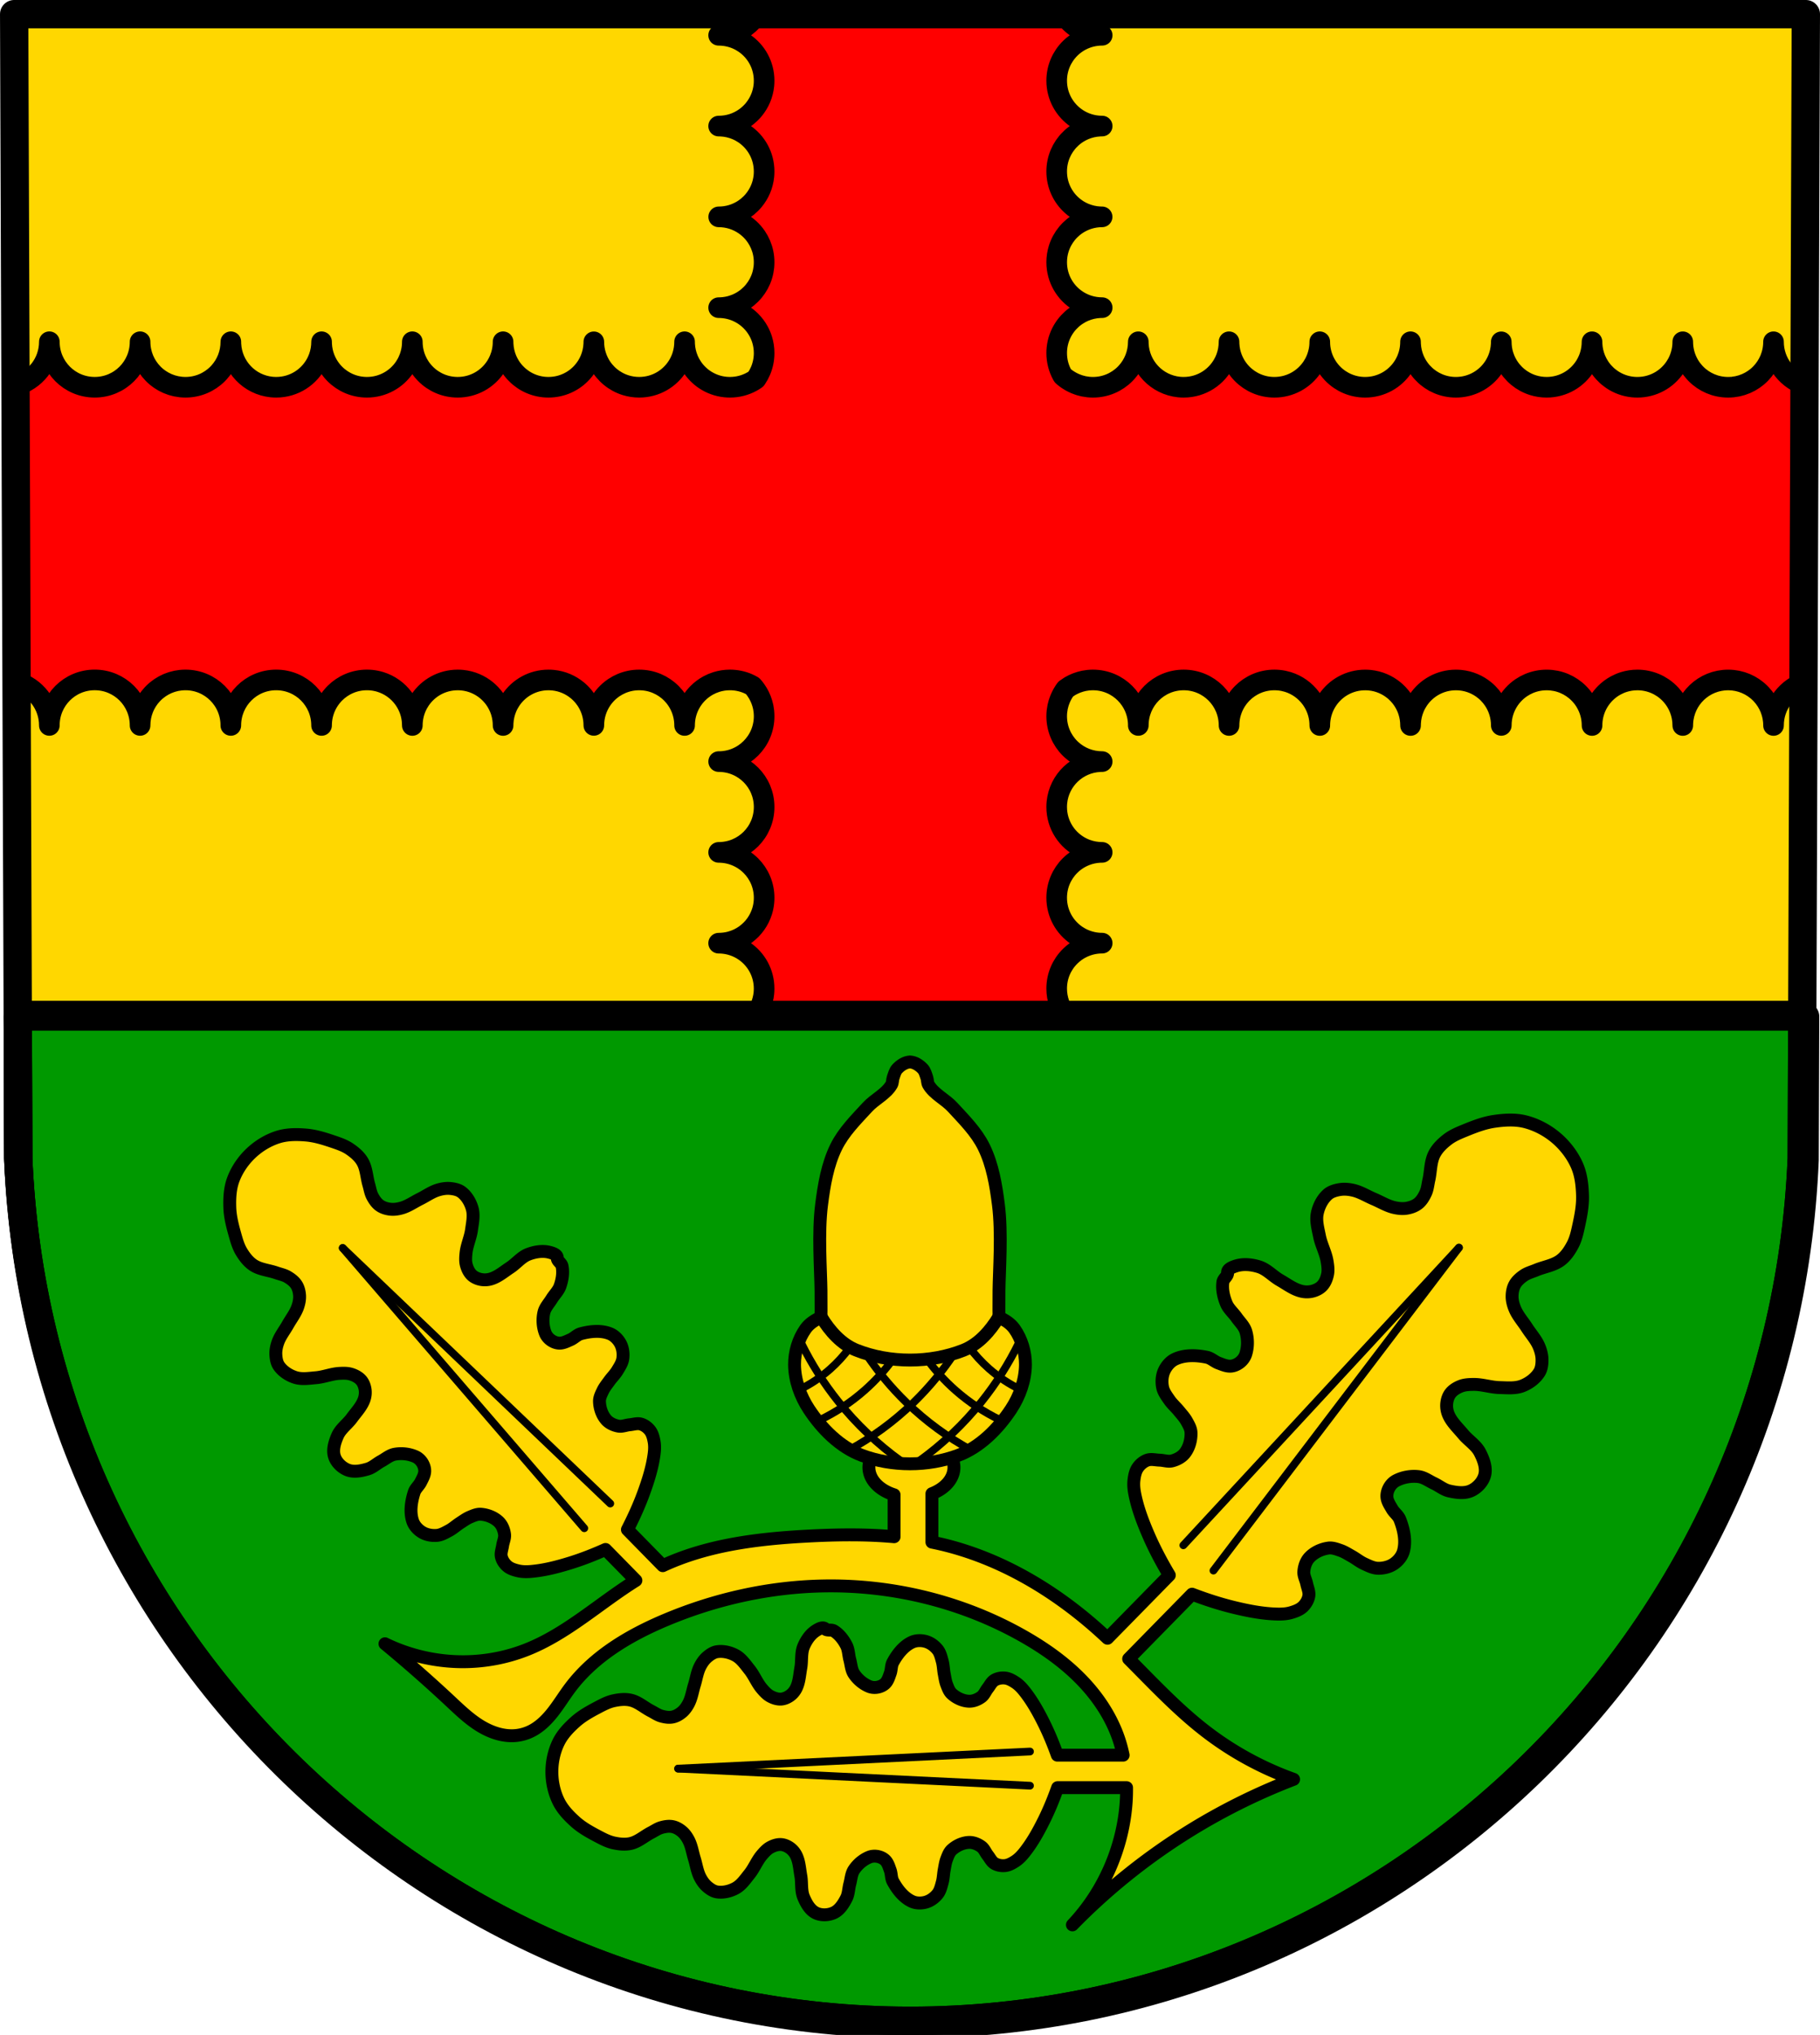<?xml version="1.0" encoding="UTF-8" standalone="no"?>
<!-- Created with Inkscape (http://www.inkscape.org/) -->

<svg
   xmlns:dc="http://purl.org/dc/elements/1.1/"
   xmlns:cc="http://creativecommons.org/ns#"
   xmlns:rdf="http://www.w3.org/1999/02/22-rdf-syntax-ns#"
   xmlns:svg="http://www.w3.org/2000/svg"
   xmlns="http://www.w3.org/2000/svg"
   xmlns:sodipodi="http://sodipodi.sourceforge.net/DTD/sodipodi-0.dtd"
   xmlns:inkscape="http://www.inkscape.org/namespaces/inkscape"
   width="187.188mm"
   height="209.196mm"
   viewBox="0 0 187.188 209.196"
   version="1.1"
   id="svg5057"
   inkscape:version="0.92.4 (5da689c313, 2019-01-14)"
   sodipodi:docname="DEU Herforst COA.svg">
  <defs
     id="defs5051">
    <inkscape:path-effect
       effect="spiro"
       id="path-effect6454"
       is_visible="true" />
    <inkscape:path-effect
       effect="spiro"
       id="path-effect6445"
       is_visible="true" />
    <pattern
       y="0"
       x="0"
       height="6"
       width="6"
       patternUnits="userSpaceOnUse"
       id="EMFhbasepattern" />
    <inkscape:path-effect
       effect="spiro"
       id="path-effect4538-9"
       is_visible="true" />
    <inkscape:path-effect
       effect="spiro"
       id="path-effect4542-3"
       is_visible="true" />
    <inkscape:path-effect
       effect="spiro"
       id="path-effect4569-4"
       is_visible="true" />
    <inkscape:path-effect
       effect="spiro"
       id="path-effect4569-1-8"
       is_visible="true" />
    <inkscape:path-effect
       effect="spiro"
       id="path-effect4569-1-5-2"
       is_visible="true" />
    <inkscape:path-effect
       effect="spiro"
       id="path-effect4569-3-0"
       is_visible="true" />
    <inkscape:path-effect
       effect="spiro"
       id="path-effect4569-0-0"
       is_visible="true" />
    <inkscape:path-effect
       effect="spiro"
       id="path-effect4569-1-1-4"
       is_visible="true" />
    <inkscape:path-effect
       effect="spiro"
       id="path-effect4569-1-5-3-8"
       is_visible="true" />
    <inkscape:path-effect
       effect="spiro"
       id="path-effect4569-3-6-1"
       is_visible="true" />
    <inkscape:path-effect
       effect="spiro"
       id="path-effect4878-3-6-9"
       is_visible="true" />
    <inkscape:path-effect
       effect="spiro"
       id="path-effect6454-2"
       is_visible="true" />
  </defs>
  <sodipodi:namedview
     id="base"
     pagecolor="#ffffff"
     bordercolor="#666666"
     borderopacity="1.0"
     inkscape:pageopacity="0.0"
     inkscape:pageshadow="2"
     inkscape:zoom="0.69309001"
     inkscape:cx="353.74081"
     inkscape:cy="395.3303"
     inkscape:document-units="mm"
     inkscape:current-layer="layer1"
     showgrid="false"
     inkscape:window-width="1366"
     inkscape:window-height="745"
     inkscape:window-x="-8"
     inkscape:window-y="-8"
     inkscape:window-maximized="1"
     fit-margin-top="0"
     fit-margin-left="0"
     fit-margin-right="0"
     fit-margin-bottom="0"
     inkscape:snap-midpoints="true"
     inkscape:snap-smooth-nodes="true"
     inkscape:snap-nodes="true" />
  <g
     inkscape:label="Ebene 1"
     inkscape:groupmode="layer"
     id="layer1"
     transform="translate(-4.881,-3.612)">
    <path
       style="fill:#ffd700;fill-opacity:1;fill-rule:evenodd;stroke:none;stroke-width:2.91;stroke-linecap:round;stroke-linejoin:round;stroke-miterlimit:4;stroke-dasharray:none;stroke-opacity:1"
       inkscape:connector-curvature="0"
       d="M 190.614,5.067 190.193,122.674 c -2.051,49.47 -42.574,88.651 -91.717,88.678 C 49.376,211.292 8.838,172.098 6.758,122.674 L 6.337,5.067 H 98.473 Z"
       id="path10563-0-6-9-5"
       sodipodi:nodetypes="ccccccc" />
    <path
       style="fill:#009900;fill-opacity:1;stroke:#000000;stroke-width:11;stroke-linecap:round;stroke-linejoin:round;stroke-miterlimit:4;stroke-dasharray:none;stroke-opacity:1"
       d="M 6.893 394.346 L 7.092 450 C 14.953 636.797 168.169 784.933 353.74 785.162 C 539.479 785.057 692.637 636.975 700.389 450 L 700.588 394.346 L 6.893 394.346 z "
       id="rect5835"
       transform="matrix(0.265,0,0,0.265,4.881,3.612)" />
    <path
       style="fill:#ff0000;fill-opacity:1;fill-rule:nonzero;stroke:#000000;stroke-width:8;stroke-linecap:round;stroke-linejoin:round;stroke-miterlimit:4;stroke-dasharray:none;stroke-opacity:1"
       d="M 293.834 5.5 C 292.682 7.314 291.216 8.908 289.496 10.189 L 289.496 10.193 C 289.269 10.362 289.039 10.523 288.807 10.682 C 287.631 11.47 286.359 12.125 285.006 12.617 C 284.464 12.814 283.909 12.984 283.346 13.129 C 281.94 13.488 280.467 13.677 278.949 13.68 C 278.938 13.68 278.931 13.684 278.924 13.684 L 278.916 13.691 C 279.529 13.691 280.132 13.722 280.725 13.783 C 281.32 13.843 281.906 13.931 282.48 14.049 C 283.922 14.341 285.297 14.806 286.582 15.422 C 286.841 15.545 287.091 15.675 287.342 15.811 C 287.843 16.081 288.328 16.377 288.797 16.691 C 293.492 19.851 296.566 25.204 296.566 31.303 C 296.566 31.911 296.536 32.513 296.479 33.107 C 296.116 36.667 294.701 39.909 292.547 42.516 C 292.367 42.734 292.181 42.946 291.992 43.152 L 291.992 43.154 C 291.423 43.778 290.811 44.362 290.156 44.898 L 290.156 44.9 C 289.938 45.08 289.717 45.254 289.49 45.422 C 289.263 45.592 289.033 45.754 288.797 45.91 C 288.564 46.069 288.327 46.222 288.082 46.369 C 287.354 46.809 286.594 47.199 285.801 47.531 C 285.273 47.753 284.73 47.953 284.176 48.123 C 282.516 48.637 280.752 48.91 278.916 48.91 C 278.927 48.91 278.934 48.912 278.941 48.912 C 279.239 48.912 279.533 48.922 279.828 48.934 C 281.938 49.04 283.953 49.513 285.801 50.289 C 286.859 50.733 287.861 51.279 288.801 51.91 C 293.493 55.07 296.566 60.423 296.566 66.52 C 296.566 67.13 296.536 67.729 296.479 68.324 C 296.119 71.883 294.701 75.123 292.547 77.73 L 292.547 77.734 C 292.367 77.951 292.181 78.162 291.992 78.371 L 291.992 78.373 C 291.804 78.58 291.608 78.784 291.408 78.982 L 291.408 78.984 C 291.01 79.382 290.591 79.76 290.158 80.117 L 290.158 80.121 C 289.722 80.478 289.269 80.816 288.801 81.131 C 288.565 81.289 288.325 81.441 288.084 81.588 C 286.87 82.322 285.562 82.913 284.18 83.342 C 283.349 83.598 282.49 83.796 281.611 83.93 C 280.739 84.061 279.849 84.127 278.941 84.129 C 282.599 84.133 285.99 85.24 288.799 87.131 C 289.503 87.604 290.172 88.128 290.797 88.695 C 291.84 89.64 292.768 90.709 293.561 91.879 L 293.561 91.881 C 293.876 92.348 294.17 92.836 294.441 93.334 C 295.526 95.331 296.237 97.562 296.479 99.936 C 296.537 100.528 296.566 101.132 296.566 101.74 C 296.566 102.35 296.536 102.952 296.479 103.545 L 296.479 103.547 C 296.417 104.14 296.328 104.723 296.213 105.297 L 296.213 105.299 C 296.095 105.872 295.95 106.436 295.779 106.986 L 295.779 106.99 C 295.608 107.543 295.409 108.08 295.188 108.607 L 295.188 108.609 C 294.963 109.135 294.716 109.648 294.445 110.146 L 294.445 110.15 C 293.903 111.147 293.266 112.086 292.547 112.955 C 292.37 113.173 292.184 113.387 291.992 113.594 L 291.992 113.596 C 291.804 113.804 291.609 114.006 291.412 114.203 L 291.412 114.205 C 291.011 114.603 290.596 114.981 290.16 115.338 L 290.16 115.34 C 289.942 115.52 289.718 115.691 289.494 115.861 C 289.267 116.031 289.037 116.193 288.801 116.35 C 288.565 116.508 288.326 116.662 288.084 116.809 C 287.356 117.249 286.593 117.639 285.803 117.971 C 283.69 118.859 281.364 119.352 278.918 119.352 C 279.224 119.352 279.53 119.355 279.83 119.375 C 281.339 119.45 282.795 119.712 284.18 120.141 C 284.734 120.311 285.272 120.508 285.803 120.73 C 286.593 121.065 287.356 121.452 288.084 121.893 C 288.325 122.039 288.565 122.193 288.801 122.35 C 289.505 122.825 290.174 123.346 290.799 123.914 C 291.008 124.103 291.212 124.299 291.412 124.498 C 292.609 125.692 293.632 127.056 294.445 128.553 C 294.988 129.551 295.435 130.608 295.779 131.713 C 296.292 133.368 296.57 135.13 296.57 136.959 C 296.57 137.569 296.54 138.171 296.479 138.766 C 296.42 139.359 296.331 139.944 296.213 140.518 L 296.213 140.52 C 295.977 141.667 295.633 142.774 295.188 143.828 L 295.188 143.83 C 294.742 144.883 294.195 145.884 293.564 146.82 L 293.564 146.822 C 293.51 146.902 293.45 146.978 293.395 147.057 C 292.854 147.435 292.292 147.789 291.709 148.105 C 289.212 149.461 286.35 150.23 283.303 150.23 C 282.693 150.23 282.091 150.199 281.496 150.141 C 278.53 149.84 275.786 148.805 273.445 147.223 C 272.976 146.907 272.522 146.568 272.088 146.209 C 271.87 146.029 271.66 145.843 271.451 145.654 C 271.036 145.274 270.636 144.876 270.258 144.457 C 270.069 144.251 269.885 144.036 269.707 143.818 L 269.703 143.818 C 269.523 143.6 269.354 143.379 269.184 143.152 C 269.014 142.925 268.852 142.695 268.695 142.459 C 268.064 141.519 267.518 140.517 267.074 139.459 C 266.296 137.611 265.823 135.599 265.717 133.488 C 265.702 133.188 265.695 132.885 265.695 132.578 C 265.695 134.411 265.42 136.176 264.906 137.838 C 264.736 138.392 264.538 138.931 264.316 139.459 C 263.982 140.252 263.595 141.014 263.154 141.742 C 260.072 146.838 254.49 150.23 248.088 150.23 L 248.084 150.23 C 246.255 150.23 244.495 149.953 242.84 149.438 L 242.838 149.438 C 242.286 149.267 241.746 149.07 241.219 148.846 C 240.692 148.625 240.178 148.374 239.68 148.105 L 239.678 148.105 C 239.179 147.834 238.694 147.538 238.227 147.223 L 238.225 147.223 C 237.757 146.907 237.308 146.568 236.873 146.209 L 236.869 146.209 C 236.653 146.029 236.441 145.843 236.232 145.654 C 236.024 145.466 235.822 145.271 235.623 145.07 L 235.619 145.07 C 235.221 144.672 234.844 144.252 234.486 143.818 L 234.484 143.818 C 234.307 143.6 234.133 143.379 233.965 143.152 L 233.961 143.152 C 233.793 142.925 233.631 142.695 233.473 142.459 C 233.314 142.223 233.162 141.984 233.016 141.742 C 232.575 141.014 232.188 140.252 231.854 139.459 C 231.631 138.931 231.434 138.392 231.262 137.838 C 231.007 137.007 230.809 136.152 230.676 135.273 C 230.546 134.402 230.476 133.509 230.475 132.6 C 230.475 132.897 230.466 133.192 230.451 133.486 C 230.345 135.6 229.872 137.61 229.094 139.461 C 228.762 140.254 228.372 141.014 227.932 141.742 C 227.785 141.987 227.631 142.226 227.473 142.459 C 227 143.163 226.478 143.831 225.91 144.459 C 222.693 148.007 218.047 150.23 212.863 150.23 C 212.253 150.23 211.653 150.201 211.061 150.143 L 211.059 150.143 C 210.466 150.081 209.882 149.988 209.309 149.873 L 209.307 149.873 C 208.158 149.637 207.051 149.293 205.998 148.848 L 205.996 148.848 C 205.469 148.624 204.953 148.376 204.455 148.105 L 204.453 148.105 C 203.955 147.834 203.473 147.539 203.004 147.221 C 202.537 146.905 202.083 146.566 201.648 146.207 C 201.43 146.027 201.218 145.844 201.01 145.652 C 200.593 145.275 200.195 144.875 199.816 144.459 C 199.629 144.25 199.443 144.034 199.264 143.816 C 199.084 143.598 198.91 143.377 198.742 143.15 L 198.74 143.15 C 198.572 142.926 198.41 142.695 198.252 142.459 C 198.095 142.226 197.944 141.987 197.797 141.742 C 197.357 141.014 196.965 140.254 196.631 139.461 C 195.855 137.61 195.382 135.6 195.275 133.486 C 195.256 133.186 195.25 132.883 195.25 132.576 C 195.25 133.799 195.128 134.993 194.895 136.143 C 194.777 136.72 194.631 137.284 194.461 137.838 C 194.289 138.392 194.093 138.93 193.871 139.461 C 193.539 140.254 193.149 141.014 192.709 141.742 C 192.562 141.987 192.409 142.226 192.25 142.459 C 189.093 147.154 183.737 150.23 177.641 150.23 C 177.032 150.23 176.431 150.201 175.838 150.139 L 175.834 150.139 C 175.241 150.08 174.658 149.988 174.084 149.873 L 174.082 149.873 C 172.933 149.637 171.826 149.293 170.773 148.848 L 170.771 148.848 C 169.717 148.403 168.718 147.854 167.781 147.221 C 167.312 146.905 166.858 146.566 166.426 146.207 C 165.339 145.311 164.363 144.282 163.52 143.15 L 163.518 143.15 C 163.349 142.926 163.188 142.695 163.029 142.459 C 162.713 141.99 162.419 141.504 162.148 141.006 C 161.743 140.254 161.389 139.47 161.094 138.656 C 160.897 138.117 160.727 137.562 160.582 136.996 C 160.221 135.584 160.029 134.106 160.029 132.576 C 160.029 132.588 160.027 132.594 160.027 132.602 C 160.027 133.203 160 133.799 159.939 134.389 C 159.879 134.981 159.79 135.567 159.672 136.145 C 159.496 137.005 159.258 137.845 158.963 138.658 C 158.766 139.198 158.544 139.729 158.297 140.242 C 158.173 140.502 158.044 140.755 157.908 141.006 C 157.638 141.507 157.346 141.989 157.031 142.461 C 153.872 147.153 148.517 150.23 142.42 150.23 L 142.418 150.23 C 141.81 150.23 141.208 150.201 140.615 150.139 L 140.611 150.139 C 140.019 150.08 139.437 149.991 138.861 149.873 C 138.288 149.755 137.722 149.61 137.17 149.439 C 136.618 149.269 136.08 149.072 135.553 148.848 L 135.551 148.848 C 135.025 148.627 134.512 148.376 134.014 148.105 L 134.01 148.105 C 133.011 147.563 132.074 146.925 131.205 146.209 L 131.203 146.209 C 130.987 146.029 130.775 145.845 130.568 145.656 L 130.564 145.656 C 130.356 145.465 130.152 145.27 129.953 145.072 C 129.754 144.872 129.562 144.668 129.373 144.459 L 129.371 144.459 C 129.182 144.25 129 144.035 128.82 143.82 C 126.491 140.988 125.029 137.41 124.832 133.49 C 124.813 133.187 124.811 132.882 124.811 132.578 C 124.811 134.718 124.434 136.763 123.746 138.658 C 123.549 139.201 123.325 139.728 123.08 140.244 C 120.243 146.162 114.215 150.23 107.203 150.23 C 106.593 150.23 105.989 150.199 105.396 150.141 C 96.793 149.268 90.056 142.238 89.617 133.49 C 89.598 133.187 89.594 132.885 89.594 132.578 C 89.594 137.161 87.868 141.329 85.031 144.459 L 85.027 144.459 C 84.838 144.668 84.646 144.872 84.447 145.072 C 84.248 145.273 84.045 145.465 83.836 145.656 L 83.834 145.656 C 83.625 145.845 83.413 146.029 83.197 146.209 C 82.328 146.928 81.387 147.563 80.389 148.105 C 79.89 148.377 79.377 148.627 78.85 148.848 C 78.322 149.072 77.783 149.269 77.23 149.439 L 77.229 149.439 C 76.678 149.61 76.115 149.755 75.541 149.873 L 75.539 149.873 C 74.965 149.991 74.382 150.08 73.789 150.139 L 73.787 150.139 C 73.194 150.2 72.591 150.23 71.98 150.23 C 71.389 150.23 70.806 150.196 70.229 150.141 C 70.206 150.136 70.183 150.136 70.156 150.133 L 70.148 150.133 C 70.055 150.123 69.964 150.099 69.871 150.088 C 69.373 150.029 68.879 149.961 68.395 149.861 C 68.211 149.823 68.037 149.767 67.855 149.723 C 67.46 149.629 67.064 149.534 66.68 149.416 C 66.547 149.372 66.418 149.319 66.285 149.271 C 65.866 149.13 65.449 148.982 65.043 148.809 C 64.908 148.75 64.78 148.676 64.645 148.617 C 64.258 148.44 63.873 148.26 63.504 148.057 C 63.34 147.968 63.188 147.865 63.027 147.768 C 62.693 147.57 62.358 147.372 62.037 147.154 C 61.653 146.889 61.281 146.61 60.918 146.318 C 60.825 146.242 60.731 146.17 60.639 146.094 C 60.624 146.078 60.608 146.07 60.594 146.055 C 60.387 145.878 60.185 145.699 59.986 145.514 C 59.778 145.319 59.574 145.117 59.375 144.914 C 56.277 141.734 54.371 137.388 54.371 132.572 C 54.371 142.351 46.516 150.227 36.762 150.227 C 27.005 150.227 19.152 142.351 19.152 132.572 C 19.152 140.798 13.588 147.657 6.016 149.635 L 6.428 264.463 C 13.787 266.579 19.148 273.341 19.148 281.416 C 19.148 271.637 27.001 263.764 36.756 263.764 C 46.512 263.764 54.367 271.637 54.367 281.416 C 54.367 276.736 56.166 272.496 59.109 269.346 C 59.306 269.134 59.51 268.929 59.717 268.729 C 59.728 268.713 59.741 268.707 59.752 268.695 C 59.943 268.513 60.139 268.334 60.336 268.16 C 60.374 268.13 60.411 268.097 60.449 268.062 C 60.592 267.939 60.74 267.818 60.889 267.697 C 61.24 267.412 61.602 267.136 61.977 266.877 C 62.073 266.812 62.173 266.746 62.27 266.682 C 62.65 266.431 63.038 266.194 63.438 265.973 C 63.532 265.92 63.63 265.867 63.727 265.816 C 64.144 265.595 64.571 265.386 65.01 265.197 C 65.094 265.163 65.179 265.126 65.264 265.092 C 65.716 264.906 66.173 264.737 66.643 264.59 C 66.722 264.563 66.805 264.542 66.885 264.52 C 67.373 264.372 67.867 264.24 68.373 264.137 C 68.423 264.125 68.473 264.119 68.523 264.107 C 69.053 264.004 69.588 263.919 70.133 263.863 C 70.179 263.863 70.225 263.859 70.271 263.855 C 70.833 263.804 71.403 263.77 71.979 263.77 C 72.589 263.77 73.192 263.8 73.785 263.859 C 74.971 263.98 76.122 264.219 77.225 264.561 C 77.777 264.731 78.318 264.928 78.846 265.152 C 79.373 265.373 79.887 265.624 80.385 265.895 C 80.885 266.166 81.371 266.462 81.838 266.777 C 83.711 268.045 85.325 269.662 86.588 271.539 C 86.905 272.008 87.199 272.495 87.469 272.996 C 87.604 273.247 87.734 273.497 87.857 273.756 C 88.105 274.269 88.326 274.799 88.523 275.338 C 88.72 275.88 88.89 276.435 89.035 276.998 C 89.108 277.281 89.175 277.567 89.232 277.855 C 89.348 278.43 89.438 279.016 89.498 279.611 C 89.557 280.198 89.588 280.793 89.588 281.395 C 89.603 271.627 97.449 263.77 107.197 263.77 C 116.952 263.77 124.805 271.643 124.805 281.422 C 124.805 281.115 124.813 280.812 124.828 280.512 C 124.981 277.494 125.882 274.681 127.35 272.256 C 127.496 272.011 127.648 271.772 127.807 271.539 C 128.28 270.835 128.803 270.166 129.371 269.541 C 129.56 269.332 129.754 269.128 129.953 268.928 C 133.136 265.739 137.538 263.77 142.416 263.77 C 143.024 263.77 143.628 263.8 144.221 263.859 L 144.223 263.859 C 144.816 263.921 145.399 264.009 145.975 264.127 C 146.548 264.245 147.112 264.39 147.664 264.561 C 151.252 265.675 154.341 267.903 156.535 270.848 L 156.537 270.848 C 156.705 271.075 156.867 271.304 157.025 271.537 C 157.813 272.713 158.468 273.985 158.961 275.338 C 159.158 275.88 159.328 276.435 159.473 276.998 C 159.832 278.404 160.021 279.877 160.023 281.395 C 160.023 281.406 160.027 281.412 160.027 281.42 L 160.035 281.428 C 160.035 280.815 160.065 280.212 160.127 279.619 C 160.187 279.024 160.275 278.438 160.393 277.863 C 160.684 276.422 161.15 275.047 161.766 273.762 C 161.889 273.502 162.019 273.253 162.154 273.002 C 162.425 272.501 162.72 272.016 163.035 271.547 C 166.195 266.852 171.548 263.777 177.646 263.777 C 178.255 263.777 178.856 263.808 179.451 263.865 C 183.01 264.228 186.252 265.642 188.859 267.797 C 189.077 267.977 189.29 268.163 189.496 268.352 L 189.498 268.352 C 190.122 268.92 190.705 269.533 191.242 270.188 L 191.244 270.188 C 191.424 270.406 191.598 270.627 191.766 270.854 C 191.936 271.08 192.097 271.311 192.254 271.547 C 192.412 271.78 192.566 272.017 192.713 272.262 C 193.153 272.99 193.543 273.75 193.875 274.543 C 194.097 275.071 194.297 275.614 194.467 276.168 C 194.98 277.827 195.254 279.592 195.254 281.428 C 195.254 281.416 195.256 281.41 195.256 281.402 C 195.256 281.105 195.268 280.81 195.279 280.516 C 195.386 278.405 195.858 276.391 196.635 274.543 C 197.079 273.485 197.624 272.483 198.256 271.543 C 201.415 266.851 206.768 263.777 212.865 263.777 C 213.475 263.777 214.075 263.808 214.67 263.865 C 218.229 264.225 221.469 265.642 224.076 267.797 L 224.08 267.797 C 224.296 267.977 224.508 268.163 224.717 268.352 L 224.719 268.352 C 224.925 268.54 225.129 268.735 225.328 268.936 L 225.33 268.936 C 225.728 269.333 226.106 269.752 226.463 270.186 L 226.467 270.186 C 226.824 270.622 227.162 271.074 227.477 271.543 C 227.635 271.779 227.786 272.018 227.934 272.26 C 228.667 273.474 229.259 274.782 229.688 276.164 C 229.944 276.995 230.142 277.854 230.275 278.732 C 230.406 279.605 230.472 280.495 230.475 281.402 C 230.478 277.744 231.586 274.354 233.477 271.545 C 233.95 270.84 234.473 270.172 235.041 269.547 C 235.985 268.504 237.054 267.576 238.225 266.783 L 238.227 266.783 C 238.694 266.468 239.181 266.173 239.68 265.902 C 241.677 264.818 243.908 264.107 246.281 263.865 C 246.874 263.807 247.478 263.777 248.086 263.777 C 248.696 263.777 249.298 263.808 249.891 263.865 L 249.893 263.865 C 250.485 263.927 251.069 264.016 251.643 264.131 L 251.645 264.131 C 252.218 264.249 252.782 264.394 253.332 264.564 L 253.336 264.564 C 253.888 264.735 254.426 264.935 254.953 265.156 L 254.955 265.156 C 255.48 265.38 255.994 265.627 256.492 265.898 L 256.496 265.898 C 257.493 266.441 258.432 267.078 259.301 267.797 C 259.519 267.974 259.733 268.16 259.939 268.352 L 259.941 268.352 C 260.15 268.54 260.352 268.734 260.549 268.932 L 260.553 268.932 C 260.951 269.332 261.328 269.747 261.686 270.184 L 261.688 270.184 C 261.867 270.402 262.039 270.625 262.209 270.85 C 262.379 271.077 262.541 271.307 262.697 271.543 C 262.856 271.779 263.009 272.018 263.156 272.26 C 263.597 272.988 263.986 273.751 264.318 274.541 C 265.207 276.654 265.699 278.98 265.699 281.426 C 265.699 281.119 265.701 280.814 265.721 280.514 C 265.796 279.005 266.057 277.549 266.486 276.164 C 266.656 275.61 266.854 275.072 267.076 274.541 C 267.41 273.751 267.798 272.988 268.238 272.26 C 268.385 272.018 268.539 271.779 268.695 271.543 C 269.17 270.839 269.692 270.17 270.26 269.545 C 270.449 269.336 270.645 269.132 270.844 268.932 C 272.037 267.735 273.402 266.712 274.898 265.898 C 275.897 265.356 276.954 264.909 278.059 264.564 C 279.714 264.052 281.476 263.773 283.305 263.773 C 283.915 263.773 284.517 263.804 285.111 263.865 C 285.704 263.924 286.29 264.013 286.863 264.131 L 286.865 264.131 C 288.012 264.367 289.119 264.711 290.174 265.156 L 290.176 265.156 C 290.842 265.438 291.478 265.774 292.1 266.133 C 292.255 266.307 292.416 266.476 292.564 266.656 C 292.576 266.668 292.584 266.678 292.596 266.689 C 293.101 267.308 293.558 267.968 293.977 268.652 C 294.064 268.794 294.153 268.935 294.236 269.08 C 294.413 269.388 294.578 269.702 294.736 270.021 C 294.793 270.134 294.846 270.248 294.9 270.361 C 295.061 270.704 295.215 271.052 295.354 271.406 C 295.393 271.507 295.427 271.611 295.465 271.713 C 295.601 272.081 295.732 272.452 295.844 272.832 L 295.846 272.832 C 295.983 273.292 296.108 273.757 296.205 274.232 C 296.216 274.283 296.223 274.333 296.234 274.383 C 296.338 274.912 296.423 275.446 296.479 275.99 C 296.479 276.037 296.483 276.084 296.486 276.131 C 296.538 276.693 296.572 277.262 296.572 277.838 C 296.572 278.448 296.542 279.05 296.482 279.643 C 296.361 280.828 296.123 281.981 295.781 283.084 C 295.61 283.636 295.413 284.178 295.189 284.705 C 294.968 285.232 294.718 285.746 294.447 286.244 C 294.176 286.744 293.88 287.228 293.564 287.695 C 292.297 289.569 290.68 291.184 288.803 292.447 C 288.334 292.764 287.847 293.058 287.346 293.328 C 287.095 293.463 286.845 293.591 286.586 293.715 C 286.073 293.962 285.543 294.186 285.004 294.383 C 284.462 294.58 283.907 294.75 283.344 294.895 C 283.061 294.968 282.775 295.032 282.486 295.09 C 281.912 295.206 281.326 295.297 280.73 295.357 C 280.144 295.416 279.548 295.445 278.947 295.445 C 288.714 295.46 296.572 303.308 296.572 313.057 C 296.572 322.811 288.699 330.664 278.92 330.664 C 279.226 330.664 279.53 330.672 279.83 330.688 C 282.848 330.84 285.66 331.741 288.086 333.209 C 288.33 333.356 288.57 333.508 288.803 333.666 C 289.507 334.139 290.176 334.663 290.801 335.23 C 291.01 335.42 291.214 335.612 291.414 335.811 C 294.603 338.993 296.572 343.397 296.572 348.275 C 296.572 348.884 296.542 349.485 296.482 350.078 L 296.482 350.082 C 296.42 350.675 296.333 351.257 296.215 351.832 C 296.097 352.406 295.952 352.971 295.781 353.523 C 294.667 357.112 292.438 360.199 289.494 362.393 L 289.494 362.396 C 289.267 362.565 289.038 362.726 288.805 362.885 C 287.629 363.673 286.357 364.328 285.004 364.82 C 284.462 365.017 283.907 365.187 283.344 365.332 C 281.938 365.691 280.465 365.883 278.947 365.885 C 278.936 365.885 278.927 365.887 278.92 365.887 L 278.912 365.889 C 279.525 365.889 280.128 365.919 280.721 365.98 C 281.316 366.041 281.902 366.128 282.477 366.246 C 283.918 366.538 285.291 367.003 286.576 367.619 C 286.835 367.743 287.087 367.872 287.338 368.008 C 287.839 368.278 288.324 368.574 288.793 368.889 C 293.488 372.048 296.562 377.401 296.562 383.5 C 296.562 384.108 296.532 384.71 296.475 385.305 C 296.129 388.701 294.817 391.803 292.826 394.346 L 413.857 394.346 C 411.514 391.358 410.115 387.592 410.115 383.488 C 410.115 382.88 410.145 382.276 410.207 381.684 L 410.207 381.682 C 410.266 381.089 410.358 380.505 410.473 379.932 L 410.473 379.93 C 410.709 378.781 411.053 377.674 411.498 376.621 L 411.498 376.619 C 411.943 375.565 412.491 374.564 413.125 373.627 C 413.44 373.158 413.779 372.706 414.139 372.273 C 415.035 371.186 416.064 370.211 417.195 369.367 L 417.195 369.365 C 417.419 369.197 417.651 369.035 417.887 368.877 C 418.355 368.56 418.842 368.266 419.34 367.996 C 420.091 367.591 420.876 367.237 421.689 366.941 C 422.229 366.744 422.784 366.574 423.35 366.43 C 424.761 366.069 426.24 365.877 427.77 365.877 C 427.758 365.877 427.752 365.875 427.744 365.875 C 427.143 365.875 426.546 365.849 425.957 365.787 C 425.365 365.727 424.779 365.637 424.201 365.52 C 423.341 365.344 422.501 365.106 421.688 364.811 C 421.148 364.614 420.616 364.392 420.104 364.145 C 419.844 364.021 419.59 363.891 419.34 363.756 C 418.839 363.486 418.356 363.194 417.885 362.879 C 413.193 359.719 410.115 354.366 410.115 348.27 L 410.115 348.268 C 410.115 347.659 410.145 347.056 410.207 346.463 L 410.207 346.461 C 410.266 345.868 410.355 345.284 410.473 344.709 C 410.591 344.135 410.735 343.572 410.906 343.02 C 411.077 342.467 411.274 341.928 411.498 341.4 L 411.498 341.398 C 411.719 340.873 411.969 340.36 412.24 339.861 L 412.24 339.859 C 412.782 338.862 413.421 337.924 414.137 337.055 L 414.137 337.053 C 414.317 336.837 414.501 336.623 414.689 336.416 L 414.689 336.414 C 414.881 336.205 415.076 336.003 415.273 335.805 C 415.474 335.606 415.677 335.412 415.887 335.223 L 415.887 335.221 C 416.096 335.032 416.31 334.848 416.525 334.668 C 419.358 332.339 422.936 330.879 426.855 330.682 C 427.159 330.663 427.464 330.66 427.768 330.66 C 425.628 330.66 423.583 330.283 421.688 329.596 C 421.145 329.399 420.617 329.175 420.102 328.93 C 414.183 326.093 410.115 320.063 410.115 313.051 C 410.115 312.44 410.145 311.839 410.205 311.246 C 411.077 302.643 418.108 295.905 426.855 295.467 C 427.159 295.448 427.461 295.443 427.768 295.443 C 423.185 295.443 419.017 293.716 415.887 290.879 L 415.887 290.877 C 415.677 290.688 415.474 290.496 415.273 290.297 C 415.073 290.098 414.881 289.894 414.689 289.686 C 414.501 289.477 414.317 289.265 414.137 289.049 C 413.418 288.18 412.782 287.239 412.24 286.24 C 411.969 285.742 411.719 285.228 411.498 284.701 C 411.274 284.174 411.077 283.636 410.906 283.084 L 410.906 283.082 C 410.735 282.532 410.591 281.968 410.473 281.395 L 410.473 281.391 C 410.355 280.817 410.266 280.235 410.207 279.643 L 410.207 279.641 C 410.146 279.048 410.115 278.444 410.115 277.834 C 410.115 277.243 410.149 276.659 410.205 276.082 C 410.209 276.059 410.208 276.036 410.213 276.01 L 410.213 276.002 C 410.224 275.909 410.247 275.819 410.258 275.727 C 410.317 275.228 410.384 274.735 410.484 274.25 C 410.523 274.066 410.579 273.892 410.623 273.711 C 410.706 273.362 410.794 273.016 410.893 272.676 C 410.967 272.433 411.057 272.197 411.141 271.959 C 411.232 271.691 411.334 271.427 411.438 271.164 C 411.534 270.929 411.638 270.699 411.744 270.469 C 411.864 270.208 411.994 269.952 412.123 269.697 C 412.224 269.503 412.325 269.311 412.434 269.121 C 412.483 269.042 412.529 268.963 412.578 268.883 C 412.699 268.679 412.826 268.479 412.951 268.277 C 413.057 268.113 413.158 267.945 413.27 267.785 C 413.383 267.623 413.505 267.467 413.625 267.311 C 414.07 266.98 414.526 266.663 415 266.373 C 415.142 266.286 415.283 266.196 415.428 266.113 C 415.735 265.937 416.05 265.771 416.369 265.613 C 416.481 265.557 416.595 265.503 416.709 265.449 C 417.052 265.289 417.399 265.135 417.754 264.996 C 417.855 264.956 417.957 264.924 418.059 264.887 C 418.427 264.75 418.798 264.62 419.178 264.508 L 419.178 264.506 C 419.638 264.369 420.103 264.244 420.578 264.146 C 420.628 264.135 420.68 264.127 420.73 264.115 C 421.26 264.012 421.793 263.927 422.338 263.871 C 422.384 263.871 422.43 263.867 422.477 263.863 C 423.039 263.812 423.61 263.777 424.186 263.777 C 424.796 263.777 425.397 263.808 425.99 263.867 C 427.176 263.988 428.327 264.227 429.43 264.568 C 429.982 264.739 430.526 264.936 431.053 265.16 C 431.58 265.381 432.094 265.631 432.592 265.902 C 433.092 266.173 433.576 266.47 434.043 266.785 C 435.916 268.052 437.532 269.669 438.795 271.547 C 439.112 272.015 439.404 272.503 439.674 273.004 C 439.809 273.254 439.939 273.504 440.062 273.764 C 440.31 274.276 440.533 274.806 440.73 275.346 C 440.927 275.888 441.097 276.443 441.242 277.006 C 441.316 277.289 441.38 277.575 441.438 277.863 C 441.554 278.438 441.645 279.024 441.705 279.619 C 441.764 280.206 441.793 280.801 441.793 281.402 C 441.808 271.635 449.656 263.777 459.404 263.777 C 469.159 263.777 477.012 271.651 477.012 281.43 C 477.012 281.123 477.018 280.82 477.033 280.52 C 477.186 277.502 478.087 274.689 479.555 272.264 C 479.701 272.019 479.853 271.78 480.012 271.547 C 480.485 270.842 481.008 270.174 481.576 269.549 C 481.766 269.339 481.957 269.136 482.156 268.936 C 485.339 265.747 489.743 263.777 494.621 263.777 C 495.229 263.777 495.831 263.808 496.424 263.867 L 496.428 263.867 C 497.021 263.929 497.602 264.017 498.178 264.135 C 498.751 264.253 499.317 264.397 499.869 264.568 C 503.457 265.682 506.544 267.911 508.738 270.855 L 508.742 270.855 C 508.91 271.083 509.072 271.312 509.23 271.545 C 510.018 272.721 510.674 273.993 511.166 275.346 C 511.363 275.888 511.533 276.443 511.678 277.006 C 512.037 278.412 512.229 279.885 512.23 281.402 C 512.23 281.414 512.232 281.422 512.232 281.43 L 512.234 281.438 C 512.234 280.824 512.265 280.221 512.326 279.629 C 512.386 279.034 512.474 278.448 512.592 277.873 C 512.884 276.432 513.349 275.058 513.965 273.773 C 514.088 273.514 514.218 273.262 514.354 273.012 C 514.624 272.511 514.92 272.025 515.234 271.557 C 518.394 266.862 523.747 263.787 529.846 263.787 C 530.454 263.787 531.056 263.817 531.65 263.875 C 535.21 264.237 538.452 265.652 541.059 267.807 C 541.277 267.987 541.489 268.173 541.695 268.361 L 541.697 268.361 C 542.321 268.93 542.904 269.543 543.441 270.197 L 543.443 270.197 C 543.623 270.415 543.797 270.637 543.965 270.863 C 544.135 271.09 544.297 271.321 544.453 271.557 C 544.611 271.789 544.763 272.027 544.91 272.271 C 545.35 272.999 545.742 273.76 546.074 274.553 C 546.296 275.08 546.494 275.624 546.664 276.178 C 547.178 277.837 547.453 279.601 547.453 281.438 C 547.453 281.426 547.455 281.418 547.455 281.41 C 547.455 281.112 547.467 280.818 547.479 280.523 C 547.585 278.413 548.058 276.399 548.834 274.551 C 549.278 273.493 549.824 272.491 550.455 271.551 C 553.615 266.859 558.968 263.785 565.064 263.785 C 565.675 263.785 566.276 263.815 566.871 263.873 C 570.43 264.232 573.67 265.65 576.277 267.805 L 576.279 267.805 C 576.495 267.985 576.707 268.171 576.916 268.359 L 576.918 268.359 C 577.125 268.548 577.329 268.743 577.527 268.943 L 577.529 268.943 C 577.927 269.341 578.305 269.76 578.662 270.193 L 578.664 270.193 C 579.021 270.63 579.359 271.082 579.674 271.551 C 579.832 271.787 579.986 272.026 580.133 272.268 C 580.867 273.482 581.456 274.79 581.885 276.172 C 582.141 277.003 582.339 277.862 582.473 278.74 C 582.604 279.613 582.672 280.502 582.674 281.41 C 582.678 277.753 583.783 274.361 585.674 271.553 C 586.147 270.848 586.67 270.18 587.238 269.555 C 588.183 268.511 589.254 267.584 590.424 266.791 L 590.426 266.791 C 590.893 266.476 591.379 266.181 591.877 265.91 C 593.874 264.826 596.105 264.115 598.479 263.873 C 599.071 263.815 599.675 263.785 600.283 263.785 C 600.893 263.785 601.495 263.815 602.088 263.873 L 602.09 263.873 C 602.683 263.935 603.266 264.024 603.84 264.139 L 603.842 264.139 C 604.415 264.257 604.979 264.401 605.529 264.572 L 605.531 264.572 C 606.084 264.743 606.623 264.943 607.15 265.164 L 607.152 265.164 C 607.678 265.388 608.191 265.635 608.689 265.906 L 608.691 265.906 C 609.688 266.448 610.629 267.086 611.498 267.805 C 611.716 267.982 611.928 268.168 612.135 268.359 L 612.139 268.359 C 612.347 268.548 612.549 268.742 612.746 268.939 L 612.748 268.939 C 613.146 269.34 613.526 269.755 613.883 270.191 L 613.885 270.191 C 614.065 270.409 614.236 270.633 614.406 270.857 C 614.576 271.085 614.738 271.315 614.895 271.551 C 615.053 271.787 615.205 272.026 615.352 272.268 C 615.792 272.996 616.181 273.759 616.514 274.549 C 617.402 276.662 617.894 278.987 617.895 281.434 C 617.895 281.127 617.897 280.822 617.916 280.521 C 617.991 279.012 618.253 277.557 618.682 276.172 C 618.852 275.618 619.049 275.079 619.271 274.549 C 619.606 273.759 619.993 272.996 620.434 272.268 C 620.58 272.026 620.736 271.787 620.893 271.551 C 621.368 270.846 621.887 270.178 622.455 269.553 C 622.644 269.343 622.84 269.14 623.039 268.939 C 624.233 267.743 625.599 266.72 627.096 265.906 C 628.094 265.364 629.149 264.917 630.254 264.572 C 631.909 264.059 633.673 263.781 635.502 263.781 C 636.112 263.781 636.712 263.811 637.307 263.873 C 637.9 263.932 638.485 264.023 639.059 264.141 L 639.061 264.141 C 640.208 264.376 641.315 264.721 642.369 265.166 L 642.371 265.166 C 643.424 265.611 644.423 266.158 645.359 266.789 L 645.361 266.789 C 646.532 267.582 647.601 268.511 648.547 269.555 L 648.549 269.555 C 651.386 272.685 653.111 276.853 653.111 281.436 C 653.111 281.129 653.12 280.824 653.135 280.523 C 653.606 271.172 661.269 263.783 670.721 263.783 C 671.298 263.783 671.866 263.815 672.428 263.867 C 672.476 263.867 672.522 263.871 672.568 263.875 C 673.111 263.934 673.645 264.016 674.172 264.119 C 674.224 264.13 674.278 264.139 674.33 264.15 C 674.834 264.254 675.328 264.386 675.814 264.533 C 675.896 264.556 675.977 264.581 676.059 264.604 C 676.528 264.751 676.988 264.922 677.439 265.107 C 677.522 265.141 677.607 265.177 677.689 265.211 C 678.128 265.403 678.558 265.608 678.979 265.832 C 679.069 265.879 679.16 265.932 679.252 265.982 C 679.654 266.204 680.045 266.443 680.426 266.693 C 680.528 266.761 680.626 266.83 680.727 266.9 C 681.097 267.157 681.459 267.424 681.809 267.707 C 681.961 267.831 682.113 267.957 682.262 268.084 C 682.292 268.114 682.321 268.14 682.355 268.166 C 682.554 268.343 682.752 268.524 682.945 268.709 L 682.969 268.73 C 682.973 268.734 682.979 268.738 682.979 268.742 C 683.174 268.934 683.366 269.129 683.553 269.326 C 683.564 269.341 683.577 269.35 683.588 269.361 C 686.531 272.515 688.332 276.752 688.332 281.43 C 688.332 273.354 693.694 266.595 701.055 264.48 L 701.465 149.646 C 693.892 147.67 688.326 140.809 688.326 132.582 C 688.326 137.398 686.418 141.749 683.32 144.926 C 682.921 145.335 682.505 145.723 682.066 146.092 C 681.968 146.177 681.862 146.256 681.76 146.336 C 681.408 146.622 681.048 146.894 680.674 147.15 C 680.286 147.419 679.878 147.663 679.469 147.898 C 679.382 147.948 679.3 148.005 679.213 148.055 C 678.798 148.282 678.37 148.485 677.938 148.68 C 677.843 148.724 677.751 148.771 677.656 148.812 C 677.229 148.995 676.788 149.153 676.344 149.301 C 676.234 149.339 676.13 149.388 676.02 149.422 C 675.641 149.54 675.251 149.632 674.861 149.727 C 674.674 149.774 674.49 149.83 674.299 149.871 C 673.847 149.963 673.383 150.023 672.918 150.082 C 672.794 150.097 672.674 150.127 672.549 150.139 L 672.537 150.139 C 672.514 150.144 672.491 150.143 672.469 150.146 C 671.893 150.201 671.308 150.234 670.717 150.234 L 670.715 150.234 C 670.105 150.234 669.503 150.205 668.908 150.143 C 668.315 150.084 667.732 149.992 667.158 149.877 C 666.583 149.759 666.019 149.616 665.467 149.445 C 664.914 149.271 664.377 149.073 663.85 148.852 L 663.848 148.852 C 663.322 148.628 662.809 148.38 662.309 148.109 C 661.31 147.567 660.371 146.93 659.502 146.211 L 659.5 146.211 C 659.284 146.031 659.072 145.85 658.863 145.658 C 658.655 145.47 658.451 145.275 658.252 145.074 L 658.25 145.074 C 658.053 144.877 657.859 144.669 657.672 144.463 L 657.67 144.463 C 657.291 144.044 656.934 143.608 656.596 143.154 C 656.426 142.93 656.264 142.699 656.105 142.463 C 655.316 141.29 654.664 140.016 654.172 138.66 C 653.975 138.121 653.803 137.568 653.658 137.002 C 653.299 135.599 653.107 134.124 653.105 132.604 L 653.105 132.582 C 653.105 133.192 653.075 133.795 653.014 134.391 C 652.954 134.986 652.866 135.572 652.75 136.146 C 652.574 137.01 652.335 137.852 652.039 138.662 C 651.842 139.204 651.62 139.73 651.375 140.246 C 651.251 140.502 651.122 140.76 650.986 141.008 C 650.716 141.509 650.42 141.994 650.105 142.463 C 648.526 144.809 646.397 146.754 643.902 148.109 C 641.405 149.465 638.544 150.234 635.496 150.234 C 634.886 150.234 634.284 150.203 633.689 150.145 C 630.723 149.844 627.979 148.809 625.639 147.227 C 625.169 146.911 624.716 146.572 624.281 146.213 C 624.063 146.033 623.851 145.847 623.643 145.658 C 623.227 145.278 622.83 144.879 622.451 144.461 C 622.262 144.255 622.076 144.04 621.898 143.822 L 621.896 143.822 C 621.717 143.604 621.545 143.383 621.375 143.156 C 621.205 142.929 621.043 142.699 620.887 142.463 C 620.255 141.523 619.712 140.521 619.268 139.463 C 618.489 137.615 618.014 135.602 617.908 133.492 C 617.893 133.192 617.885 132.889 617.885 132.582 C 617.885 134.415 617.607 136.18 617.094 137.842 C 616.924 138.396 616.728 138.935 616.506 139.463 C 616.172 140.256 615.784 141.02 615.344 141.748 C 612.262 146.844 606.677 150.234 600.275 150.234 L 600.273 150.234 C 598.445 150.234 596.684 149.957 595.029 149.441 L 595.027 149.441 C 594.475 149.27 593.935 149.074 593.408 148.85 C 592.881 148.629 592.367 148.378 591.869 148.109 L 591.867 148.109 C 591.369 147.838 590.883 147.542 590.416 147.227 L 590.414 147.227 C 589.947 146.911 589.497 146.572 589.062 146.213 L 589.061 146.213 C 588.844 146.033 588.632 145.847 588.424 145.658 C 588.215 145.47 588.013 145.275 587.814 145.074 L 587.812 145.074 C 587.415 144.676 587.035 144.256 586.678 143.822 L 586.676 143.822 C 586.498 143.604 586.324 143.383 586.156 143.156 L 586.154 143.156 C 585.986 142.929 585.824 142.699 585.666 142.463 C 585.508 142.227 585.356 141.99 585.209 141.748 C 584.769 141.02 584.379 140.256 584.045 139.463 C 583.823 138.935 583.627 138.396 583.455 137.842 C 583.2 137.011 583 136.156 582.867 135.277 C 582.737 134.406 582.667 133.513 582.666 132.604 C 582.666 132.901 582.66 133.195 582.645 133.49 C 582.538 135.603 582.065 137.614 581.287 139.465 C 580.955 140.258 580.563 141.018 580.123 141.746 C 579.976 141.991 579.824 142.23 579.666 142.463 C 579.193 143.167 578.669 143.835 578.102 144.463 C 574.884 148.011 570.24 150.234 565.057 150.234 C 564.446 150.234 563.847 150.205 563.254 150.146 L 563.252 150.146 C 562.659 150.084 562.076 149.992 561.502 149.877 L 561.5 149.877 C 560.351 149.641 559.244 149.297 558.191 148.852 L 558.189 148.852 C 557.662 148.628 557.149 148.38 556.65 148.109 L 556.648 148.109 C 556.15 147.838 555.667 147.543 555.197 147.225 C 554.73 146.909 554.278 146.57 553.844 146.211 C 553.626 146.031 553.414 145.848 553.205 145.656 C 552.788 145.279 552.39 144.878 552.012 144.463 C 551.825 144.254 551.639 144.038 551.459 143.82 C 551.279 143.602 551.106 143.381 550.938 143.154 L 550.936 143.154 C 550.767 142.93 550.606 142.699 550.447 142.463 C 550.291 142.23 550.137 141.991 549.99 141.746 C 549.55 141.018 549.16 140.258 548.826 139.465 C 548.05 137.614 547.577 135.603 547.471 133.49 C 547.452 133.19 547.443 132.887 547.443 132.58 C 547.443 133.803 547.322 134.997 547.088 136.146 C 546.97 136.724 546.824 137.288 546.654 137.842 C 546.482 138.396 546.287 138.934 546.064 139.465 C 545.732 140.258 545.341 141.018 544.9 141.746 C 544.754 141.991 544.602 142.23 544.443 142.463 C 541.286 147.158 535.931 150.234 529.834 150.234 C 529.226 150.234 528.622 150.205 528.029 150.143 L 528.027 150.143 C 527.435 150.084 526.851 149.992 526.277 149.877 L 526.275 149.877 C 525.126 149.641 524.019 149.297 522.967 148.852 L 522.965 148.852 C 521.91 148.407 520.909 147.858 519.973 147.225 C 519.503 146.909 519.052 146.57 518.619 146.211 C 517.532 145.315 516.557 144.286 515.713 143.154 L 515.711 143.154 C 515.543 142.93 515.381 142.699 515.223 142.463 C 514.906 141.994 514.612 141.508 514.342 141.01 C 513.936 140.258 513.583 139.474 513.287 138.66 C 513.09 138.121 512.92 137.566 512.775 137 C 512.414 135.588 512.223 134.11 512.223 132.58 C 512.223 132.591 512.221 132.598 512.221 132.605 C 512.221 133.207 512.194 133.803 512.133 134.393 C 512.073 134.985 511.983 135.571 511.865 136.148 C 511.689 137.009 511.452 137.849 511.156 138.662 C 510.959 139.201 510.737 139.733 510.49 140.246 C 510.367 140.505 510.237 140.759 510.102 141.01 C 509.831 141.511 509.539 141.993 509.225 142.465 C 506.065 147.157 500.712 150.234 494.615 150.234 L 494.613 150.234 C 494.005 150.234 493.402 150.205 492.809 150.143 L 492.807 150.143 C 492.214 150.084 491.63 149.995 491.055 149.877 C 490.481 149.759 489.918 149.614 489.365 149.443 C 488.813 149.272 488.273 149.076 487.746 148.852 L 487.744 148.852 C 487.219 148.631 486.705 148.38 486.207 148.109 L 486.205 148.109 C 485.207 147.567 484.269 146.929 483.4 146.213 L 483.398 146.213 C 483.182 146.033 482.968 145.849 482.762 145.66 L 482.76 145.66 C 482.551 145.469 482.349 145.273 482.15 145.076 C 481.952 144.876 481.758 144.672 481.568 144.463 L 481.566 144.463 C 481.377 144.254 481.193 144.039 481.014 143.824 C 478.685 140.992 477.224 137.414 477.027 133.494 C 477.008 133.191 477.004 132.886 477.004 132.582 C 477.004 134.722 476.627 136.767 475.939 138.662 C 475.743 139.204 475.519 139.732 475.273 140.248 C 472.436 146.166 466.407 150.234 459.395 150.234 C 458.784 150.234 458.183 150.203 457.59 150.145 C 448.986 149.272 442.249 142.242 441.811 133.494 C 441.792 133.191 441.789 132.889 441.789 132.582 C 441.789 137.165 440.062 141.333 437.225 144.463 L 437.223 144.463 C 437.033 144.672 436.841 144.876 436.643 145.076 C 436.444 145.277 436.24 145.469 436.031 145.66 L 436.029 145.66 C 435.821 145.849 435.609 146.033 435.393 146.213 C 434.523 146.932 433.582 147.567 432.584 148.109 C 432.086 148.381 431.572 148.63 431.045 148.852 C 430.518 149.075 429.98 149.273 429.428 149.443 L 429.426 149.443 C 428.875 149.614 428.312 149.759 427.738 149.877 L 427.736 149.877 C 427.163 149.995 426.581 150.084 425.988 150.143 L 425.986 150.143 C 425.393 150.204 424.79 150.234 424.18 150.234 C 423.589 150.234 423.005 150.2 422.428 150.145 C 422.405 150.14 422.382 150.142 422.355 150.139 L 422.344 150.139 C 422.251 150.128 422.161 150.105 422.068 150.094 C 421.57 150.035 421.077 149.967 420.592 149.867 C 420.408 149.829 420.234 149.773 420.053 149.729 C 419.704 149.646 419.358 149.558 419.018 149.459 C 418.775 149.385 418.539 149.295 418.301 149.211 C 418.033 149.119 417.768 149.019 417.506 148.914 C 417.271 148.818 417.04 148.713 416.811 148.607 C 416.549 148.488 416.294 148.358 416.039 148.229 C 415.845 148.127 415.652 148.026 415.463 147.918 C 415.384 147.869 415.305 147.822 415.225 147.773 C 415.021 147.653 414.821 147.526 414.619 147.4 C 414.455 147.294 414.287 147.195 414.127 147.084 C 413.918 146.937 413.716 146.78 413.514 146.625 C 413.332 146.486 413.143 146.353 412.967 146.207 C 412.959 146.2 412.951 146.192 412.943 146.186 C 412.782 146.052 412.63 145.906 412.475 145.766 C 412.398 145.632 412.316 145.501 412.242 145.365 C 410.886 142.868 410.117 140.006 410.117 136.959 C 410.117 136.349 410.147 135.743 410.207 135.148 C 410.507 132.182 411.542 129.44 413.125 127.1 C 413.44 126.63 413.779 126.179 414.139 125.744 C 414.319 125.526 414.505 125.312 414.693 125.104 C 415.074 124.688 415.472 124.293 415.891 123.914 C 416.097 123.725 416.311 123.537 416.529 123.359 L 416.529 123.357 C 416.747 123.178 416.969 123.006 417.195 122.836 C 417.422 122.666 417.653 122.504 417.889 122.348 C 418.829 121.716 419.831 121.171 420.889 120.727 C 422.737 119.948 424.749 119.475 426.859 119.369 C 427.16 119.354 427.463 119.348 427.77 119.348 C 425.936 119.348 424.172 119.073 422.51 118.559 C 421.956 118.389 421.416 118.191 420.889 117.969 C 420.096 117.635 419.333 117.247 418.605 116.807 C 413.51 113.724 410.117 108.142 410.117 101.74 L 410.117 101.736 C 410.117 99.907 410.394 98.147 410.91 96.492 L 410.91 96.49 C 411.081 95.938 411.278 95.398 411.502 94.871 C 411.723 94.344 411.974 93.83 412.242 93.332 L 412.242 93.33 C 412.514 92.832 412.81 92.346 413.125 91.879 L 413.125 91.877 C 413.44 91.41 413.779 90.96 414.139 90.525 L 414.139 90.521 C 414.319 90.305 414.505 90.093 414.693 89.885 C 414.882 89.676 415.077 89.474 415.277 89.275 L 415.277 89.271 C 415.675 88.874 416.096 88.496 416.529 88.139 L 416.529 88.137 C 416.747 87.959 416.969 87.785 417.195 87.617 L 417.195 87.613 C 417.422 87.445 417.653 87.283 417.889 87.125 C 418.125 86.967 418.364 86.815 418.605 86.668 C 419.333 86.228 420.096 85.84 420.889 85.506 C 421.416 85.284 421.956 85.086 422.51 84.914 C 423.341 84.659 424.196 84.461 425.074 84.328 C 425.946 84.198 426.839 84.128 427.748 84.127 C 427.45 84.127 427.156 84.121 426.861 84.105 C 424.748 83.999 422.738 83.526 420.887 82.748 C 420.094 82.416 419.333 82.026 418.605 81.586 C 418.361 81.439 418.121 81.285 417.889 81.127 C 417.184 80.654 416.516 80.132 415.889 79.564 C 412.34 76.347 410.117 71.701 410.117 66.518 C 410.117 65.907 410.147 65.308 410.205 64.715 L 410.205 64.713 C 410.267 64.12 410.36 63.536 410.475 62.963 L 410.475 62.961 C 410.71 61.812 411.055 60.705 411.5 59.652 L 411.5 59.65 C 411.724 59.123 411.971 58.608 412.242 58.109 L 412.242 58.107 C 412.513 57.609 412.809 57.127 413.127 56.658 C 413.442 56.191 413.781 55.737 414.141 55.303 C 414.321 55.085 414.504 54.873 414.695 54.664 C 415.073 54.247 415.473 53.849 415.889 53.471 C 416.098 53.284 416.313 53.098 416.531 52.918 C 416.749 52.738 416.97 52.565 417.197 52.396 L 417.197 52.395 C 417.421 52.226 417.653 52.065 417.889 51.906 C 418.121 51.75 418.361 51.598 418.605 51.451 C 419.333 51.011 420.094 50.619 420.887 50.285 C 422.738 49.509 424.748 49.036 426.861 48.93 C 427.162 48.911 427.465 48.902 427.771 48.902 C 426.548 48.902 425.354 48.781 424.205 48.547 C 423.627 48.429 423.064 48.283 422.51 48.113 C 421.956 47.941 421.417 47.746 420.887 47.523 C 420.094 47.191 419.333 46.802 418.605 46.361 C 418.361 46.215 418.122 46.061 417.889 45.902 C 413.194 42.745 410.117 37.39 410.117 31.293 C 410.117 30.685 410.147 30.083 410.209 29.49 L 410.209 29.486 C 410.268 28.894 410.362 28.31 410.477 27.736 L 410.477 27.734 C 410.712 26.585 411.057 25.478 411.502 24.426 L 411.502 24.424 C 411.947 23.369 412.495 22.37 413.129 21.434 C 413.444 20.964 413.783 20.511 414.143 20.078 C 415.039 18.991 416.067 18.016 417.199 17.172 L 417.199 17.17 C 417.423 17.002 417.655 16.84 417.891 16.682 C 418.359 16.365 418.846 16.071 419.344 15.801 C 420.095 15.395 420.88 15.042 421.693 14.746 C 422.233 14.549 422.788 14.379 423.354 14.234 C 424.765 13.873 426.244 13.682 427.773 13.682 C 427.762 13.682 427.754 13.68 427.746 13.68 C 427.145 13.68 426.548 13.653 425.959 13.592 C 425.367 13.532 424.781 13.442 424.203 13.324 C 423.343 13.148 422.503 12.911 421.689 12.615 C 421.15 12.418 420.618 12.196 420.105 11.949 C 419.846 11.826 419.592 11.696 419.342 11.561 C 418.841 11.29 418.358 10.998 417.887 10.684 C 415.868 9.324 414.15 7.557 412.846 5.5 L 353.732 5.5 L 293.834 5.5 z M 89.582 281.398 L 89.582 281.418 L 89.582 281.398 z M 441.783 281.402 L 441.783 281.422 L 441.783 281.402 z M 278.924 295.443 L 278.941 295.443 L 278.924 295.443 z "
       transform="matrix(0.265,0,0,0.265,4.881,3.612)"
       id="path5856" />
    <path
       inkscape:connector-curvature="0"
       style="fill:none;fill-opacity:1;stroke:#000000;stroke-width:2.91;stroke-linecap:round;stroke-linejoin:round;stroke-miterlimit:4;stroke-dasharray:none;stroke-opacity:1"
       d="m 6.705,107.949 0.053,14.725 c 2.08,49.423 42.618,88.618 91.717,88.678 49.143,-0.028 89.666,-39.208 91.717,-88.678 l 0.053,-14.725 z"
       id="rect5835-3" />
    <path
       style="fill:none;fill-rule:evenodd;stroke:#000000;stroke-width:2.91;stroke-linecap:round;stroke-linejoin:round;stroke-miterlimit:4;stroke-dasharray:none;stroke-opacity:1"
       inkscape:connector-curvature="0"
       d="M 190.614,5.067 190.193,122.674 c -2.051,49.47 -42.574,88.651 -91.717,88.678 C 49.376,211.292 8.838,172.098 6.758,122.674 L 6.337,5.067 H 98.473 Z"
       id="path10563-0-6-9"
       sodipodi:nodetypes="ccccccc" />
    <path
       style="fill:#ffd700;fill-opacity:1;stroke:#000000;stroke-width:5;stroke-linecap:round;stroke-linejoin:round;stroke-miterlimit:4;stroke-dasharray:none;stroke-opacity:1"
       d="M 585.908 434.498 C 583.896 434.518 581.874 434.729 579.902 435.018 C 576.06 435.58 572.368 436.994 568.771 438.461 C 566.358 439.445 563.882 440.444 561.816 442.033 C 559.795 443.589 557.853 445.446 556.695 447.719 C 555.139 450.772 555.321 454.434 554.559 457.775 C 554.177 459.446 554.05 461.209 553.34 462.768 C 552.647 464.287 551.749 465.813 550.447 466.859 C 549.217 467.848 547.637 468.422 546.082 468.695 C 544.452 468.982 542.737 468.816 541.123 468.449 C 538.322 467.813 535.821 466.232 533.174 465.117 C 530.525 464.001 528.035 462.402 525.234 461.756 C 523.519 461.36 521.696 461.187 519.959 461.477 C 518.298 461.754 516.534 462.248 515.275 463.367 C 513.19 465.221 511.815 467.976 511.256 470.709 C 510.662 473.614 511.544 476.656 512.121 479.564 C 512.777 482.87 514.498 485.913 515.057 489.236 C 515.339 490.914 515.587 492.67 515.252 494.338 C 514.932 495.932 514.297 497.562 513.199 498.762 C 512.262 499.786 510.93 500.468 509.594 500.842 C 508.192 501.234 506.647 501.262 505.229 500.938 C 502.133 500.23 499.496 498.189 496.74 496.611 C 493.956 495.017 491.696 492.382 488.633 491.428 C 485.781 490.539 482.523 490.203 479.678 491.111 C 478.376 491.527 476.452 492.237 476.422 493.604 C 476.71 494.948 474.826 495.956 474.627 497.316 C 474.215 500.133 474.881 503.124 475.984 505.748 C 476.836 507.774 478.643 509.252 479.904 511.053 C 481.159 512.844 482.903 514.426 483.529 516.521 C 484.372 519.342 484.382 522.547 483.486 525.352 C 483.101 526.559 482.282 527.664 481.297 528.461 C 480.302 529.266 479.04 529.864 477.764 529.969 C 476.114 530.104 474.495 529.362 472.941 528.793 C 471.343 528.208 470.039 526.855 468.371 526.516 C 464.344 525.696 459.784 525.509 456.066 527.262 C 454.19 528.146 452.673 529.923 451.822 531.814 C 450.951 533.751 450.802 536.073 451.217 538.156 C 451.581 539.984 452.785 541.561 453.842 543.096 C 454.921 544.662 456.394 545.919 457.594 547.395 C 458.622 548.659 459.755 549.87 460.547 551.295 C 461.319 552.684 462.194 554.156 462.254 555.744 C 462.358 558.515 461.564 561.521 459.865 563.713 C 458.674 565.249 456.76 566.263 454.873 566.729 C 453.313 567.113 451.667 566.491 450.061 566.441 C 448.47 566.394 446.788 565.909 445.285 566.434 C 443.786 566.957 442.452 568.091 441.562 569.406 C 440.613 570.809 440.292 572.589 440.098 574.271 C 439.896 576.018 440.089 577.81 440.426 579.535 C 441.518 585.128 443.585 590.522 445.861 595.746 C 448.163 601.028 450.869 606.111 453.828 611.072 L 429.84 635.525 C 428.663 634.423 427.478 633.328 426.275 632.254 C 408.798 616.65 387.993 604.338 365.18 599 C 364.021 598.729 362.86 598.48 361.695 598.244 L 361.695 579.443 A 16.507 11.645 0 0 0 370.248 569.256 A 16.507 11.645 0 0 0 353.74 557.611 A 16.507 11.645 0 0 0 337.232 569.256 A 16.507 11.645 0 0 0 347.012 579.879 L 347.012 596.141 C 335.86 595.13 324.564 595.307 313.365 595.906 C 294.177 596.933 274.589 599.293 257.23 607.375 L 243.51 593.389 C 245.894 588.757 248.048 584.03 249.828 579.148 C 251.609 574.265 253.188 569.241 253.869 564.088 C 254.079 562.498 254.155 560.856 253.873 559.277 C 253.602 557.756 253.212 556.154 252.27 554.93 C 251.386 553.782 250.107 552.824 248.713 552.432 C 247.315 552.038 245.811 552.574 244.365 552.707 C 242.906 552.842 241.444 553.502 240.002 553.238 C 238.258 552.92 236.459 552.104 235.289 550.771 C 233.62 548.871 232.728 546.179 232.668 543.65 C 232.634 542.201 233.348 540.812 233.973 539.504 C 234.614 538.162 235.576 536.996 236.441 535.787 C 237.452 534.376 238.725 533.151 239.619 531.664 C 240.496 530.207 241.501 528.706 241.73 527.021 C 241.992 525.102 241.728 522.996 240.826 521.281 C 239.946 519.607 238.465 518.075 236.707 517.375 C 233.225 515.988 229.083 516.412 225.463 517.383 C 223.964 517.785 222.852 519.089 221.43 519.711 C 220.047 520.316 218.615 521.084 217.105 521.053 C 215.938 521.03 214.756 520.555 213.805 519.877 C 212.863 519.206 212.057 518.246 211.639 517.168 C 210.666 514.665 210.494 511.746 211.104 509.131 C 211.556 507.188 213.058 505.651 214.1 503.949 C 215.147 502.24 216.707 500.795 217.369 498.902 C 218.227 496.451 218.667 493.692 218.135 491.15 C 217.878 489.923 216.106 489.109 216.293 487.869 C 216.188 486.627 214.398 486.089 213.189 485.783 C 210.548 485.115 207.603 485.604 205.057 486.572 C 202.322 487.612 200.408 490.137 197.963 491.744 C 195.542 493.335 193.257 495.339 190.479 496.156 C 189.205 496.531 187.798 496.593 186.5 496.314 C 185.262 496.049 184.01 495.503 183.1 494.623 C 182.033 493.592 181.365 492.142 180.984 490.709 C 180.586 489.209 180.714 487.598 180.877 486.055 C 181.2 482.998 182.595 480.13 183.008 477.084 C 183.371 474.404 184.004 471.588 183.301 468.977 C 182.639 466.519 181.232 464.087 179.23 462.516 C 178.022 461.567 176.387 461.216 174.859 461.057 C 173.262 460.89 171.614 461.149 170.074 461.605 C 167.561 462.35 165.382 463.945 163.033 465.109 C 160.685 466.273 158.499 467.852 155.984 468.588 C 154.535 469.012 152.983 469.26 151.482 469.09 C 150.052 468.928 148.582 468.493 147.406 467.662 C 146.162 466.783 145.259 465.444 144.543 464.1 C 143.809 462.72 143.595 461.122 143.154 459.623 C 142.273 456.624 142.234 453.279 140.646 450.586 C 139.465 448.582 137.593 447 135.666 445.697 C 133.697 444.366 131.387 443.595 129.135 442.834 C 125.779 441.7 122.338 440.62 118.809 440.322 C 117.451 440.208 116.07 440.134 114.691 440.145 C 112.393 440.161 110.101 440.409 107.934 441.09 C 104.015 442.321 100.33 444.577 97.354 447.406 C 94.377 450.235 91.939 453.8 90.512 457.65 C 89.248 461.058 89.072 464.842 89.193 468.475 C 89.312 472.015 90.218 475.505 91.18 478.914 C 91.825 481.202 92.477 483.55 93.707 485.584 C 94.911 487.575 96.396 489.522 98.338 490.803 C 100.947 492.524 104.286 492.734 107.236 493.766 C 108.711 494.281 110.296 494.576 111.637 495.379 C 112.944 496.162 114.235 497.131 115.051 498.418 C 115.821 499.634 116.18 501.126 116.27 502.562 C 116.363 504.069 116.038 505.607 115.541 507.033 C 114.679 509.507 112.992 511.611 111.711 513.896 C 110.43 516.183 108.724 518.277 107.854 520.75 C 107.32 522.265 106.979 523.898 107.064 525.502 C 107.146 527.036 107.415 528.687 108.301 529.941 C 109.769 532.02 112.124 533.548 114.545 534.334 C 117.117 535.169 119.962 534.681 122.656 534.455 C 125.719 534.198 128.656 532.947 131.725 532.779 C 133.274 532.695 134.889 532.648 136.367 533.121 C 137.78 533.573 139.193 534.314 140.168 535.432 C 141.001 536.385 141.484 537.664 141.686 538.914 C 141.897 540.224 141.765 541.628 141.326 542.881 C 140.369 545.614 138.252 547.795 136.541 550.131 C 134.812 552.492 132.193 554.274 131.016 556.953 C 129.92 559.447 128.977 562.447 129.818 565.037 C 130.57 567.351 132.663 569.358 134.928 570.246 C 137.345 571.194 140.218 570.607 142.709 569.875 C 144.632 569.309 146.154 567.824 147.914 566.865 C 149.666 565.911 151.279 564.488 153.242 564.135 C 155.885 563.659 158.792 563.978 161.242 565.076 C 162.297 565.549 163.214 566.403 163.836 567.377 C 164.464 568.361 164.877 569.565 164.842 570.732 C 164.797 572.241 163.959 573.634 163.285 574.984 C 162.592 576.373 161.233 577.416 160.756 578.893 C 159.602 582.459 158.969 586.575 160.178 590.123 C 160.788 591.914 162.241 593.471 163.869 594.436 C 165.536 595.423 167.628 595.793 169.559 595.629 C 171.252 595.485 172.8 594.557 174.299 593.756 C 175.829 592.937 177.119 591.729 178.58 590.791 C 179.832 589.988 181.043 589.086 182.416 588.514 C 183.754 587.956 185.18 587.312 186.625 587.42 C 189.147 587.608 191.79 588.633 193.604 590.396 C 194.875 591.633 195.596 593.47 195.826 595.229 C 196.016 596.682 195.285 598.11 195.076 599.561 C 194.87 600.998 194.26 602.473 194.582 603.889 C 194.903 605.301 195.793 606.626 196.895 607.566 C 198.069 608.57 199.651 609.041 201.156 609.389 C 202.719 609.75 204.363 609.759 205.961 609.629 C 211.142 609.209 216.24 607.886 221.207 606.355 C 225.917 604.904 230.5 603.098 235.01 601.086 L 246.795 613.1 C 232.545 622.007 219.947 633.833 204.32 639.988 C 196.705 642.988 188.53 644.545 180.346 644.629 C 169.682 644.739 159.001 642.335 149.412 637.668 C 158.149 644.877 166.66 652.358 174.932 660.096 C 178.545 663.476 182.148 666.931 186.365 669.518 C 190.583 672.104 195.536 673.786 200.453 673.242 C 202.327 673.035 204.165 672.509 205.867 671.697 C 209.367 670.027 212.199 667.212 214.592 664.16 C 216.984 661.108 219.001 657.779 221.334 654.682 C 230.565 642.425 244.306 634.325 258.455 628.389 C 277.78 620.282 298.6 615.632 319.553 615.24 C 346.437 614.738 373.475 621.352 396.889 634.574 C 404.923 639.111 412.567 644.441 419.076 650.98 C 425.585 657.52 430.943 665.313 434.01 674.016 C 434.8 676.259 435.419 678.555 435.91 680.879 L 410.363 680.879 C 408.85 676.67 407.166 672.538 405.18 668.539 C 402.977 664.106 400.545 659.719 397.436 655.867 C 396.476 654.679 395.392 653.549 394.117 652.707 C 392.889 651.896 391.526 651.116 390.062 650.963 C 388.691 650.82 387.192 651.072 386.006 651.777 C 384.817 652.484 384.2 653.874 383.344 654.959 C 382.479 656.055 381.974 657.498 380.846 658.32 C 379.481 659.315 377.738 660.022 376.051 659.955 C 373.644 659.86 371.201 658.709 369.416 657.092 C 368.393 656.165 367.903 654.758 367.41 653.469 C 366.905 652.146 366.731 650.717 366.465 649.326 C 366.154 647.703 366.142 646.021 365.703 644.428 C 365.273 642.867 364.897 641.187 363.885 639.924 C 362.731 638.484 361.103 637.286 359.328 636.783 C 357.594 636.292 355.566 636.309 353.93 637.062 C 350.687 638.556 348.262 641.694 346.557 644.83 C 345.851 646.129 346.022 647.751 345.518 649.141 C 345.027 650.492 344.617 651.985 343.605 653.006 C 342.823 653.796 341.721 654.302 340.629 654.514 C 339.548 654.723 338.356 654.65 337.338 654.232 C 334.972 653.261 332.845 651.462 331.439 649.326 C 330.395 647.739 330.319 645.695 329.828 643.859 C 329.335 642.015 329.362 639.988 328.49 638.289 C 327.361 636.089 325.745 633.974 323.641 632.674 C 322.625 632.046 320.901 632.736 320.168 631.793 C 319.242 631.05 317.695 631.933 316.691 632.566 C 314.498 633.951 312.901 636.306 311.898 638.699 C 310.822 641.269 311.31 644.246 310.814 646.988 C 310.324 649.703 310.208 652.596 308.949 655.051 C 308.372 656.176 307.491 657.187 306.447 657.9 C 305.452 658.581 304.253 659.086 303.049 659.137 C 301.638 659.196 300.198 658.707 298.959 658.029 C 297.662 657.32 296.634 656.176 295.676 655.051 C 293.778 652.822 292.714 649.975 290.883 647.691 C 289.271 645.682 287.741 643.398 285.477 642.17 C 283.346 641.015 280.746 640.389 278.348 640.74 C 276.9 640.952 275.585 641.851 274.473 642.801 C 273.31 643.794 272.406 645.103 271.711 646.465 C 270.576 648.688 270.248 651.238 269.51 653.623 C 268.772 656.007 268.427 658.553 267.285 660.771 C 266.627 662.05 265.779 663.283 264.678 664.207 C 263.627 665.088 262.363 665.82 261.018 666.086 C 259.594 666.368 258.078 666.113 256.68 665.725 C 255.246 665.326 254.002 664.424 252.678 663.744 C 250.029 662.384 247.695 660.216 244.795 659.545 C 242.636 659.045 240.316 659.3 238.152 659.775 C 235.941 660.261 233.894 661.351 231.891 662.406 C 228.906 663.979 225.902 665.643 223.381 667.885 C 220.794 670.184 218.299 672.788 216.775 675.896 C 215.054 679.409 214.193 683.432 214.193 687.344 C 214.193 691.254 215.054 695.275 216.775 698.787 C 218.299 701.895 220.794 704.501 223.381 706.801 C 225.902 709.042 228.906 710.706 231.891 712.279 C 233.894 713.335 235.941 714.426 238.152 714.912 C 240.316 715.387 242.637 715.639 244.795 715.139 C 247.695 714.467 250.029 712.301 252.678 710.941 C 254.002 710.262 255.246 709.36 256.68 708.961 C 258.078 708.572 259.594 708.318 261.018 708.6 C 262.363 708.866 263.627 709.595 264.678 710.477 C 265.779 711.401 266.627 712.636 267.285 713.914 C 268.427 716.133 268.772 718.679 269.51 721.062 C 270.248 723.448 270.576 725.997 271.711 728.221 C 272.406 729.583 273.31 730.892 274.473 731.885 C 275.585 732.835 276.9 733.734 278.348 733.945 C 280.746 734.296 283.346 733.671 285.477 732.516 C 287.741 731.288 289.271 729.005 290.883 726.996 C 292.715 724.713 293.778 721.865 295.676 719.637 C 296.634 718.512 297.663 717.368 298.959 716.658 C 300.198 715.98 301.638 715.489 303.049 715.549 C 304.253 715.6 305.452 716.106 306.447 716.787 C 307.491 717.501 308.372 718.512 308.949 719.637 C 310.208 722.09 310.324 724.984 310.814 727.697 C 311.31 730.44 310.822 733.417 311.898 735.988 C 312.901 738.381 314.351 741.001 316.691 742.119 C 318.782 743.118 321.542 742.992 323.641 742.012 C 325.881 740.965 327.361 738.597 328.49 736.396 C 329.362 734.698 329.335 732.671 329.828 730.826 C 330.319 728.99 330.395 726.947 331.439 725.359 C 332.845 723.223 334.972 721.424 337.338 720.453 C 338.356 720.035 339.548 719.962 340.629 720.172 C 341.721 720.384 342.823 720.89 343.605 721.68 C 344.617 722.701 345.027 724.194 345.518 725.545 C 346.022 726.935 345.851 728.557 346.557 729.855 C 348.262 732.992 350.687 736.129 353.93 737.623 C 355.566 738.377 357.594 738.395 359.328 737.904 C 361.104 737.402 362.731 736.202 363.885 734.762 C 364.897 733.499 365.273 731.82 365.703 730.26 C 366.143 728.666 366.154 726.983 366.465 725.359 C 366.731 723.968 366.905 722.54 367.41 721.217 C 367.903 719.927 368.393 718.521 369.416 717.594 C 371.201 715.976 373.644 714.825 376.051 714.73 C 377.738 714.664 379.481 715.37 380.846 716.365 C 381.974 717.188 382.479 718.631 383.344 719.727 C 384.2 720.812 384.817 722.2 386.006 722.906 C 387.192 723.611 388.691 723.866 390.062 723.723 C 391.526 723.57 392.889 722.789 394.117 721.979 C 395.392 721.137 396.476 720.007 397.436 718.818 C 400.545 714.967 402.977 710.58 405.18 706.146 C 407.217 702.045 408.94 697.806 410.482 693.484 L 437.238 693.484 C 437.253 695.246 437.217 697.008 437.104 698.764 C 435.96 716.513 428.439 733.785 416.223 746.713 C 429.448 733.175 444.279 721.207 460.305 711.139 C 473.504 702.846 487.513 695.842 502.066 690.258 C 489.85 685.893 478.321 679.605 468.037 671.697 C 457.153 663.328 447.757 653.256 438.049 643.521 L 462.656 618.436 C 468.016 620.476 473.45 622.247 479.01 623.594 C 484.549 624.935 490.216 626.039 495.914 626.15 C 497.672 626.185 499.471 626.065 501.156 625.564 C 502.78 625.083 504.479 624.46 505.697 623.283 C 506.839 622.18 507.724 620.67 507.98 619.104 C 508.238 617.533 507.471 615.961 507.148 614.402 C 506.823 612.829 505.925 611.314 506.035 609.711 C 506.168 607.772 506.836 605.711 508.145 604.273 C 510.01 602.222 512.835 600.921 515.582 600.545 C 517.156 600.33 518.758 600.94 520.26 601.461 C 521.8 601.995 523.188 602.9 524.611 603.695 C 526.273 604.623 527.764 605.86 529.494 606.652 C 531.188 607.428 532.946 608.339 534.809 608.383 C 536.932 608.432 539.197 607.888 540.955 606.695 C 542.672 605.531 544.156 603.729 544.703 601.729 C 545.787 597.764 544.818 593.302 543.316 589.477 C 542.694 587.892 541.139 586.842 540.287 585.369 C 539.459 583.936 538.446 582.47 538.295 580.822 C 538.178 579.547 538.548 578.201 539.17 577.082 C 539.785 575.974 540.733 574.977 541.855 574.389 C 544.463 573.023 547.623 572.479 550.547 572.822 C 552.719 573.077 554.577 574.524 556.559 575.451 C 558.55 576.383 560.316 577.907 562.459 578.396 C 565.235 579.031 568.418 579.479 571 578.279 C 573.418 577.155 575.573 574.817 576.24 572.234 C 576.987 569.343 575.753 566.124 574.387 563.469 C 572.918 560.616 569.932 558.843 567.881 556.375 C 565.852 553.933 563.387 551.688 562.156 548.762 C 561.592 547.42 561.354 545.895 561.498 544.447 C 561.635 543.066 562.075 541.633 562.922 540.533 C 563.914 539.245 565.412 538.34 566.928 537.75 C 568.513 537.133 570.285 537.074 571.986 537.062 C 575.356 537.039 578.653 538.211 582.021 538.287 C 584.986 538.354 588.13 538.696 590.889 537.609 C 593.485 536.587 595.961 534.756 597.428 532.383 C 598.313 530.95 598.498 529.127 598.482 527.443 C 598.468 525.683 597.982 523.917 597.297 522.295 C 596.178 519.648 594.173 517.471 592.617 515.055 C 591.062 512.639 589.073 510.45 587.963 507.801 C 587.323 506.274 586.864 504.612 586.865 502.957 C 586.867 501.379 587.158 499.724 587.92 498.342 C 588.726 496.879 590.073 495.729 591.451 494.785 C 592.864 493.817 594.581 493.386 596.16 492.723 C 599.32 491.395 602.958 490.944 605.697 488.885 C 607.736 487.353 609.232 485.121 610.416 482.861 C 611.626 480.552 612.18 477.94 612.732 475.393 C 613.556 471.597 614.312 467.716 614.203 463.834 C 614.092 459.851 613.645 455.722 612.033 452.078 C 610.212 447.961 607.304 444.224 603.857 441.328 C 600.41 438.432 596.226 436.213 591.855 435.129 C 589.922 434.649 587.92 434.478 585.908 434.498 z "
       transform="matrix(0.265,0,0,0.265,4.881,3.612)"
       id="path4826" />
    <path
       style="fill:#ffd700;fill-opacity:1;stroke:#000000;stroke-width:1.323;stroke-linecap:round;stroke-linejoin:round;stroke-miterlimit:4;stroke-dasharray:none;stroke-opacity:1"
       d="m 98.475,112.782 c -0.504,0.03 -0.968,0.336 -1.306,0.695 -0.234,0.247 -0.316,0.606 -0.427,0.927 -0.08,0.232 -0.045,0.505 -0.169,0.718 -0.567,0.977 -1.716,1.479 -2.48,2.311 -1.174,1.279 -2.449,2.54 -3.214,4.098 -0.898,1.83 -1.24,3.908 -1.498,5.931 -0.372,2.913 -0.085,6.754 -0.06,8.81 0.033,2.733 -0.032,5.468 -0.195,8.197 l 9.349,0.5 9.349,-0.5 c -0.162,-2.728 -0.228,-5.463 -0.195,-8.197 0.025,-2.055 0.312,-5.897 -0.06,-8.81 -0.258,-2.023 -0.6,-4.1 -1.498,-5.931 -0.765,-1.559 -2.04,-2.82 -3.214,-4.098 -0.764,-0.832 -1.913,-1.334 -2.48,-2.311 -0.123,-0.213 -0.089,-0.485 -0.169,-0.718 -0.111,-0.322 -0.194,-0.68 -0.428,-0.927 -0.339,-0.359 -0.802,-0.665 -1.306,-0.695 z"
       id="path4513-8"
       inkscape:connector-curvature="0"
       sodipodi:nodetypes="caaaaaacccccaaaaaacc" />
    <path
       style="fill:#ffd700;fill-opacity:1;stroke:#000000;stroke-width:1.323;stroke-linecap:round;stroke-linejoin:round;stroke-miterlimit:4;stroke-dasharray:none;stroke-opacity:1"
       d="m 89.357,139.02 c -0.628,0.263 -1.236,0.652 -1.626,1.202 -0.741,1.046 -1.14,2.394 -1.131,3.675 0.011,1.609 0.597,3.251 1.484,4.594 1.325,2.007 3.19,3.893 5.443,4.736 3.089,1.156 6.806,1.156 9.895,0 2.252,-0.843 4.117,-2.729 5.443,-4.736 0.887,-1.343 1.473,-2.985 1.484,-4.594 0.009,-1.282 -0.39,-2.629 -1.131,-3.675 -0.39,-0.55 -0.998,-0.939 -1.626,-1.202 -0.866,1.428 -2.071,2.785 -3.605,3.393 -3.416,1.355 -7.609,1.355 -11.026,0 -1.534,-0.608 -2.738,-1.965 -3.605,-3.393 z"
       id="path4544-0"
       inkscape:connector-curvature="0"
       sodipodi:nodetypes="caaaaaaaacaac" />
    <path
       sodipodi:nodetypes="cac"
       inkscape:original-d="m -143.73274,71.935432 c -1.1435,1.466096 -2.30705,2.859677 -3.69523,4.047151 -1.73687,1.485748 -3.78294,2.697837 -5.7188,3.783206"
       inkscape:path-effect="#path-effect4569-4"
       inkscape:connector-curvature="0"
       id="path4567-3"
       d="m -143.733,71.935 c -1.079,1.478 -2.321,2.838 -3.695,4.047 -1.722,1.514 -3.652,2.791 -5.719,3.783"
       style="fill:none;stroke:#000000;stroke-width:0.988;stroke-linecap:round;stroke-linejoin:round;stroke-miterlimit:4;stroke-dasharray:none;stroke-opacity:1"
       transform="matrix(0.803,0,0,0.803,212.169,85.542)" />
    <path
       sodipodi:nodetypes="cac"
       inkscape:original-d="m -143.73274,71.935432 c -1.1435,1.466096 -2.30705,2.859677 -3.69523,4.047151 -1.73687,1.485748 -3.78294,2.697837 -5.7188,3.783206"
       inkscape:path-effect="#path-effect4569-1-8"
       inkscape:connector-curvature="0"
       id="path4567-7-0"
       d="m -143.733,71.935 c -1.079,1.478 -2.321,2.838 -3.695,4.047 -1.722,1.514 -3.652,2.791 -5.719,3.783"
       style="fill:none;stroke:#000000;stroke-width:0.654;stroke-linecap:round;stroke-linejoin:round;stroke-miterlimit:4;stroke-dasharray:none;stroke-opacity:1"
       transform="matrix(1.213,-0.058,0.058,1.213,273.252,47.088)" />
    <path
       sodipodi:nodetypes="cac"
       inkscape:original-d="m -143.73274,71.935432 c -1.1435,1.466096 -2.30705,2.859677 -3.69523,4.047151 -1.73687,1.485748 -3.78294,2.697837 -5.7188,3.783206"
       inkscape:path-effect="#path-effect4569-1-5-2"
       inkscape:connector-curvature="0"
       id="path4567-7-3-19"
       d="m -143.733,71.935 c -1.079,1.478 -2.321,2.838 -3.695,4.047 -1.722,1.514 -3.652,2.791 -5.719,3.783"
       style="fill:none;stroke:#000000;stroke-width:0.609;stroke-linecap:round;stroke-linejoin:round;stroke-miterlimit:4;stroke-dasharray:none;stroke-opacity:1"
       transform="matrix(1.283,-0.226,0.226,1.283,277.824,16.889)" />
    <path
       sodipodi:nodetypes="cac"
       inkscape:original-d="m -143.73274,71.935432 c -1.1435,1.466096 -2.30705,2.859677 -3.69523,4.047151 -1.73687,1.485748 -3.78294,2.697837 -5.7188,3.783206"
       inkscape:path-effect="#path-effect4569-3-0"
       inkscape:connector-curvature="0"
       id="path4567-5-2"
       d="m -143.733,71.935 c -1.079,1.478 -2.321,2.838 -3.695,4.047 -1.722,1.514 -3.652,2.791 -5.719,3.783"
       style="fill:none;stroke:#000000;stroke-width:1.413;stroke-linecap:round;stroke-linejoin:round;stroke-miterlimit:4;stroke-dasharray:none;stroke-opacity:1"
       transform="matrix(0.562,0,0,0.562,173.079,101.686)" />
    <path
       style="fill:none;stroke:#000000;stroke-width:0.988;stroke-linecap:round;stroke-linejoin:round;stroke-miterlimit:4;stroke-dasharray:none;stroke-opacity:1"
       d="m -143.733,71.935 c -1.079,1.478 -2.321,2.838 -3.695,4.047 -1.722,1.514 -3.652,2.791 -5.719,3.783"
       id="path4567-52-2"
       inkscape:connector-curvature="0"
       inkscape:path-effect="#path-effect4569-0-0"
       inkscape:original-d="m -143.73274,71.935432 c -1.1435,1.466096 -2.30705,2.859677 -3.69523,4.047151 -1.73687,1.485748 -3.78294,2.697837 -5.7188,3.783206"
       sodipodi:nodetypes="cac"
       transform="matrix(-0.803,0,0,0.803,-15.218,85.542)" />
    <path
       transform="matrix(-1.213,-0.058,-0.058,1.213,-76.302,47.088)"
       style="fill:none;stroke:#000000;stroke-width:0.654;stroke-linecap:round;stroke-linejoin:round;stroke-miterlimit:4;stroke-dasharray:none;stroke-opacity:1"
       d="m -143.733,71.935 c -1.079,1.478 -2.321,2.838 -3.695,4.047 -1.722,1.514 -3.652,2.791 -5.719,3.783"
       id="path4567-7-6-7"
       inkscape:connector-curvature="0"
       inkscape:path-effect="#path-effect4569-1-1-4"
       inkscape:original-d="m -143.73274,71.935432 c -1.1435,1.466096 -2.30705,2.859677 -3.69523,4.047151 -1.73687,1.485748 -3.78294,2.697837 -5.7188,3.783206"
       sodipodi:nodetypes="cac" />
    <path
       transform="matrix(-1.283,-0.226,-0.226,1.283,-80.874,16.889)"
       style="fill:none;stroke:#000000;stroke-width:0.609;stroke-linecap:round;stroke-linejoin:round;stroke-miterlimit:4;stroke-dasharray:none;stroke-opacity:1"
       d="m -143.733,71.935 c -1.079,1.478 -2.321,2.838 -3.695,4.047 -1.722,1.514 -3.652,2.791 -5.719,3.783"
       id="path4567-7-3-1-5"
       inkscape:connector-curvature="0"
       inkscape:path-effect="#path-effect4569-1-5-3-8"
       inkscape:original-d="m -143.73274,71.935432 c -1.1435,1.466096 -2.30705,2.859677 -3.69523,4.047151 -1.73687,1.485748 -3.78294,2.697837 -5.7188,3.783206"
       sodipodi:nodetypes="cac" />
    <path
       transform="matrix(-0.567,0,0,0.567,23.017,101.24)"
       style="fill:none;stroke:#000000;stroke-width:1.399;stroke-linecap:round;stroke-linejoin:round;stroke-miterlimit:4;stroke-dasharray:none;stroke-opacity:1"
       d="m -143.733,71.935 c -1.079,1.478 -2.321,2.838 -3.695,4.047 -1.722,1.514 -3.652,2.791 -5.719,3.783"
       id="path4567-5-3-3"
       inkscape:connector-curvature="0"
       inkscape:path-effect="#path-effect4569-3-6-1"
       inkscape:original-d="m -143.73274,71.935432 c -1.1435,1.466096 -2.30705,2.859677 -3.69523,4.047151 -1.73687,1.485748 -3.78294,2.697837 -5.7188,3.783206"
       sodipodi:nodetypes="cac" />
    <path
       style="fill:none;stroke:#000000;stroke-width:0.794;stroke-linecap:round;stroke-linejoin:miter;stroke-miterlimit:4;stroke-dasharray:none;stroke-opacity:1"
       d="m 74.625,185.429 36.191,-1.756"
       id="path6475"
       inkscape:connector-curvature="0" />
    <path
       style="fill:none;stroke:#000000;stroke-width:0.794;stroke-linecap:round;stroke-linejoin:miter;stroke-miterlimit:4;stroke-dasharray:none;stroke-opacity:1"
       d="m 74.625,185.429 36.191,1.756"
       id="path6475-9"
       inkscape:connector-curvature="0" />
    <path
       style="fill:none;stroke:#000000;stroke-width:0.794;stroke-linecap:round;stroke-linejoin:round;stroke-miterlimit:4;stroke-dasharray:none;stroke-opacity:1"
       d="m 40.129,131.906 27.518,26.273"
       id="path6475-8"
       inkscape:connector-curvature="0" />
    <path
       style="fill:none;stroke:#000000;stroke-width:0.794;stroke-linecap:round;stroke-linejoin:round;stroke-miterlimit:4;stroke-dasharray:none;stroke-opacity:1"
       d="m 40.129,131.906 24.845,28.813"
       id="path6475-9-5"
       inkscape:connector-curvature="0" />
    <path
       style="fill:none;stroke:#000000;stroke-width:0.794;stroke-linecap:round;stroke-linejoin:round;stroke-miterlimit:4;stroke-dasharray:none;stroke-opacity:1"
       d="M 154.935,131.871 126.588,162.471"
       id="path6475-8-8"
       inkscape:connector-curvature="0" />
    <path
       style="fill:none;stroke:#000000;stroke-width:0.794;stroke-linecap:round;stroke-linejoin:round;stroke-miterlimit:4;stroke-dasharray:none;stroke-opacity:1"
       d="m 154.935,131.871 -25.251,33.2"
       id="path6475-9-5-3"
       inkscape:connector-curvature="0" />
  </g>
</svg>

